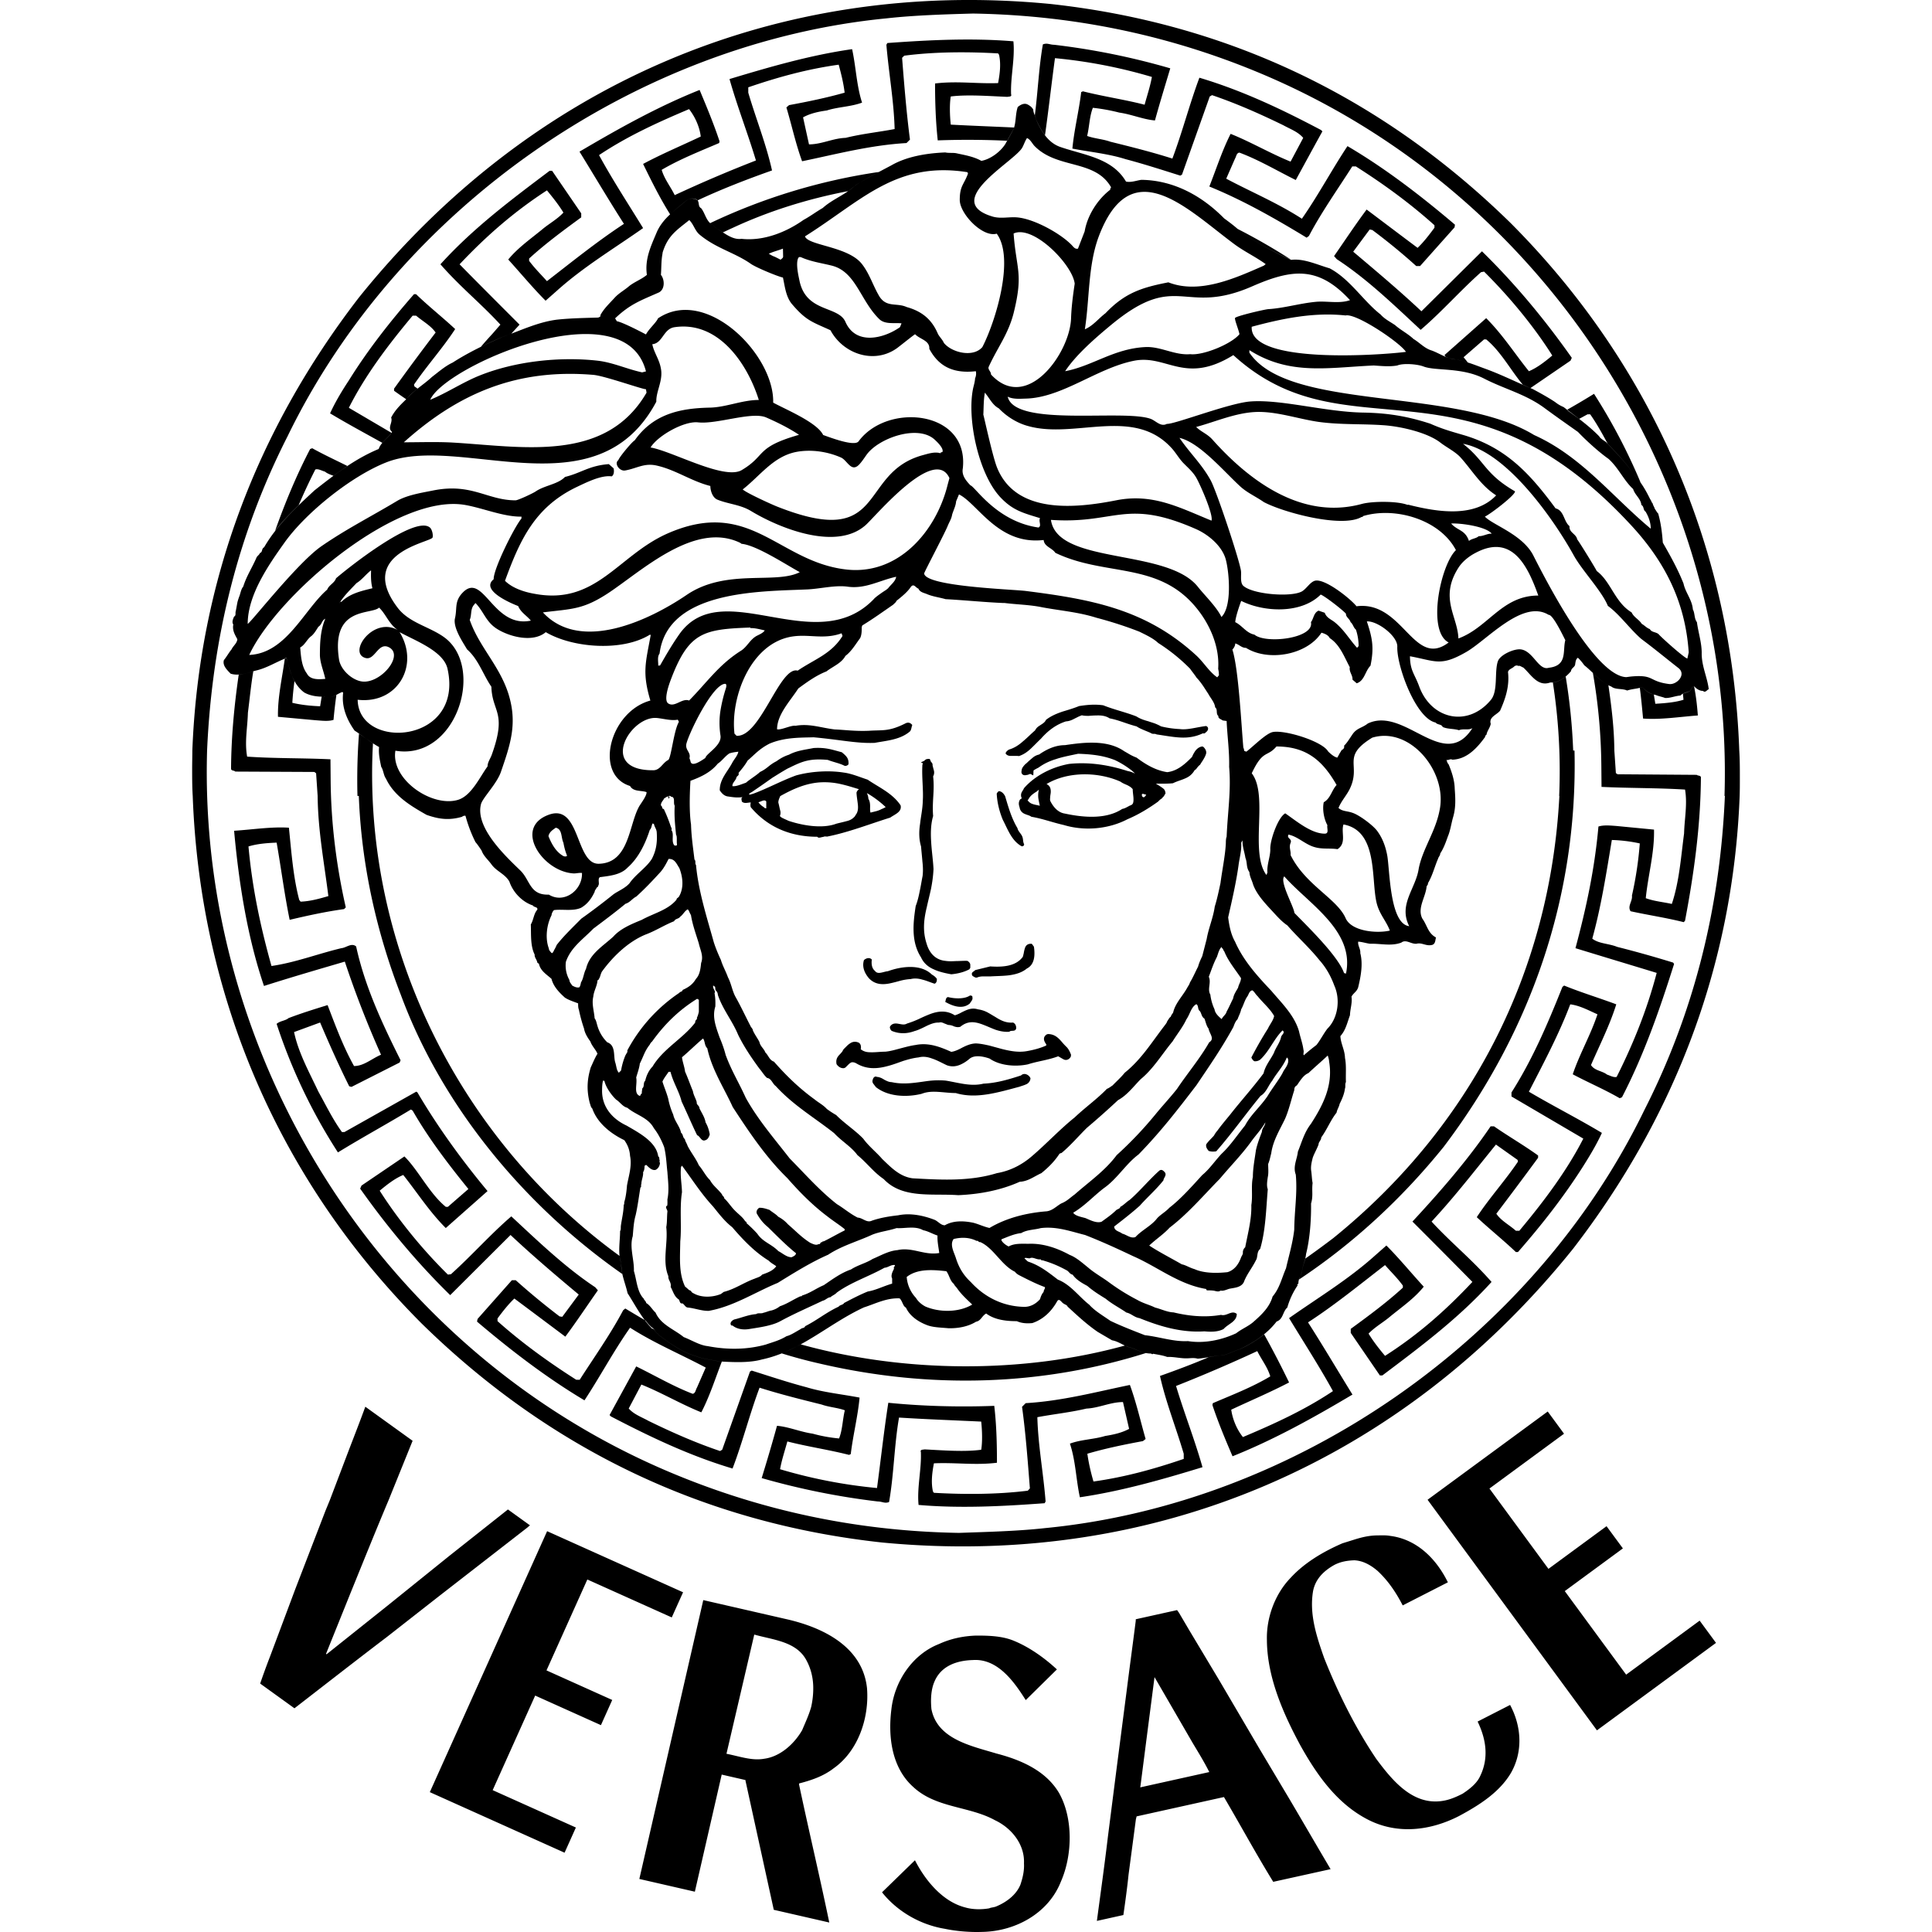 <svg xmlns="http://www.w3.org/2000/svg" viewBox="183.835 183.806 2132.359 2132.359" height="800px" width="800px" fill="#000000"><path d="M396.537 1062.275c-.622-10.155-.622-20.09-.622-30.232 0-6.563.208-13.32.208-19.883 7.185-186.699 71.671-354.359 183.742-499.842 187.971-234.052 460.09-353.517 763.283-324.127 194.119 21.153 364.957 101.696 507.87 241.679 157.946 158.36 244.623 361.973 252.457 582.29.636 9.936.636 20.091.636 30.025 0 6.55 0 13.32-.208 20.09-7.198 186.492-71.684 354.14-183.729 499.622-187.984 234.064-459.896 353.529-763.076 324.348-194.313-21.154-365.151-101.709-508.091-241.887-157.959-158.36-244.428-361.972-252.47-582.083zm1690.636 0c10.583-337.239-190.5-660.109-507.209-795.422-99.167-42.294-206.154-66.185-322.233-68.091-30.232.843-64.914 1.894-95.146 5.279-276.14 26.847-538.738 208.683-661.38 461.347-53.916 105.924-83.305 221.381-88.805 346.76-9.935 337.253 190.929 660.109 507.663 795.215 99.166 42.281 206.154 66.393 322.221 68.299 30.259-1.063 64.9-1.893 95.146-5.291 276.347-26.848 538.725-208.684 661.38-461.568 53.902-105.937 83.499-221.368 88.791-346.539h-.429l.001.011zM1917.19 581.889l-44.2 30.232-8.457-3.8c-12.892-15.227-24.292-36.782-40.375-49.908h-2.334l-22.619 19.676 4.656 5.706a120.203 120.203 0 0 0-13.126-3.178 48.942 48.942 0 0 1-10.998-2.749l-1.673-2.114 46.081-40.803c18.184 18.184 31.309 38.909 47.146 58.571 9.092-3.8 17.781-10.57 25.81-17.328-20.519-32.566-47.573-65.121-75.29-92.616l-3.371.635c-23.488 20.934-43.566 43.98-66.626 63.643-29.792-27.703-58.974-56.029-92.591-78.025l-2.971-3.386c12.063-17.34 23.463-34.681 35.939-51.373 17.756 13.32 36.99 27.911 56.236 42.281 6.758-6.342 13.32-15.019 18.625-22.204V432.4c-27.288-24.526-56.471-45.667-86.716-64.901h-4.008c-16.29 25.577-34.046 50.53-47.807 76.742l-2.528 1.894c-34.448-20.933-69.985-41.231-107.403-56.457 7.626-19.234 13.956-39.325 23.488-58.144 22.619 9.092 43.747 21.569 66.172 30.661l13.955-26.212c-5.693-6.757-14.383-9.728-21.983-13.956-25.59-12.477-51.802-24.098-78.648-33.203l-2.529 1.479-30.647 86.262-1.92 1.064c-20.09-6.342-40.375-12.892-60.465-18.184-18.599-5.927-38.909-7.833-58.571-11.634 1.894-20.505 7.198-41.231 9.727-62.372l1.895-.843c22.424 5.707 46.107 9.092 68.091 14.798 2.736-10.155 6.135-20.09 8.028-30.661a558.382 558.382 0 0 0-106.975-20.726c-3.826 28.119-6.99 56.665-10.998 85.004-4.034-5.279-7.198-11.621-9.961-17.548a15.25 15.25 0 0 0-1.271-4.436c3.398-26.004 4.462-53.28 8.897-78.233 4.864-1.907 7.601.428 12.464.428a789.613 789.613 0 0 1 128.129 26.004c-5.694 19.04-11.621 38.274-16.9 57.521-12.918-1.063-25.81-6.757-39.337-8.664a205.595 205.595 0 0 0-29.182-5.292c-3.801 9.507-3.801 20.726-6.329 31.076 8.262 2.97 17.327 3.385 25.589 6.342 23.048 5.707 45.874 11.414 68.493 18.612 10.998-29.182 18.819-59.83 29.817-89.232 46.938 13.955 90.711 34.681 134.264 57.728l1.491 1.479c-9.728 17.561-19.688 35.952-29.39 53.708-20.519-10.155-40.608-22.204-62.19-30.246-3.372.428-3.372 4.228-4.837 6.563l-9.728 22.204c27.885 14.798 56.665 26.847 83.512 44.188 18.158-26.004 33.19-54.343 50.311-80.127 41.438 24.318 80.763 54.551 118.621 86.69l-.428 2.971-38.054 42.709h-4.228a666.897 666.897 0 0 0-48.43-39.752l-2.97-.623-18.184 24.525c24.552 20.727 50.764 42.71 75.289 65.757l66.82-66.185c36.782 35.939 69.972 76.12 99.153 117.559l-1.451 3.152zm18.82 59.207l-9.325 5.071c-4.436-3.386-9.092-6.55-13.527-9.936 10.155-5.706 20.09-11.634 30.012-17.755a637.102 637.102 0 0 1 51.399 97.896c-2.555-3.385-5.098-6.55-8.055-9.092-7.172-12.257-18.391-23.047-28.325-33.825-5.928-10.998-12.063-22.191-19.247-32.347h-2.932v-.012zm-1367.143-7.199l47.145 27.703c-2.749 3.8-6.99 7.186-10.155 10.998-19.454-10.79-38.688-21.141-57.715-32.566 5.693-12.478 12.892-24.526 20.726-36.367 20.92-33.618 45.459-64.914 71.878-95.146h2.322c13.527 13.112 29.817 26.004 43.137 38.481-13.319 20.505-31.503 40.803-45.459 61.321l.429 1.894 3.592 2.542a110.192 110.192 0 0 0-12.684 11.634 547.623 547.623 0 0 1-13.32-9.3v-2.334a2752.105 2752.105 0 0 1 45.887-61.944c-5.291-7.613-13.748-12.049-21.568-18.611h-3.801c-26.862 32.139-52.23 65.549-70.414 101.695zm-13.748 316.942a527.09 527.09 0 0 0-3.178 27.483c-5.707 1.906-13.32.843-19.662.428l-41.646-3.8c-.429-21.568 4.643-42.917 7.613-64.485l1.698-.636c2.529 8.664 4.644 17.769 8.885 25.797-1.063 8.041-1.906 16.069-2.335 23.891 9.948 2.321 20.091 3.385 30.661 3.8l1.699-10.57h3.372c5.072 1.685 9.08-.001 12.893-1.908zm-3.178-241.873c-3.385-1.271-6.978-2.528-9.507-4.643-3.385-.844-7.198-3.386-10.57-2.335a668.866 668.866 0 0 0-18.392 39.324c-9.299 9.092-18.184 18.184-26.004 28.339 10.998-30.867 23.462-61.101 38.688-90.27l2.322-.855c12.477 6.99 25.797 13.112 38.909 19.662-5.29 3.373-10.362 6.978-15.446 10.778zm743.622-369.807a925.967 925.967 0 0 0-76.742-.415c-2.321-21.568-2.957-43.137-2.957-62.799 24.098-2.97 45.252.428 69.57-.428 1.894-10.142 3.372-21.141 1.037-31.296l-1.037-1.479c-32.995-1.894-69.998-1.894-103.615 2.529l-2.335 2.334c2.335 29.804 4.863 60.893 8.677 90.282l-3.813 3.8c-40.374 2.334-78.22 12.464-115.236 20.09-7.185-19.663-11.413-39.752-17.327-59.415l2.957-2.542c20.505-3.8 41.23-8.028 61.321-13.748-1.259-10.57-3.801-20.713-6.55-30.868-35.097 4.864-67.664 13.956-99.803 24.954v5.914c8.456 28.754 19.662 56.457 26.212 85.847-28.118 9.948-55.394 20.518-82.047 32.982a11.904 11.904 0 0 0-11.206-.843c-6.549 5.707-13.319 10.791-19.233 16.29-11.206-17.769-20.726-37.016-29.805-55.614 20.92-11.206 42.709-20.298 63.63-30.246-1.271-10.57-6.122-21.569-12.893-30.232-34.046 14.371-67.663 29.597-99.374 50.75 15.006 27.483 32.139 53.695 48.637 80.555-32.14 22.633-65.757 42.71-95.146 69.142l-12.464 10.999c-13.748-13.748-26.86-29.598-41.23-45.459 10.57-12.893 24.525-22.619 37.431-33.19 7.185-6.134 16.912-11.413 23.462-18.611-5.278-8.677-11.413-16.277-18.171-24.526-34.889 22.62-65.757 49.052-96.417 81.606 20.077 20.519 46.095 46.51 66.172 66.6l-9.079 9.948c-3.385 1.271-6.563 2.528-9.728 3.579-8.041 3.593-16.069 7.198-23.903 10.999 4.229-5.085 8.677-9.936 13.113-14.799l8.456-9.728c-21.568-23.476-43.98-41.23-66.185-66.6 36.574-40.388 79.284-72.099 120.515-103.188h2.75l32.139 46.951v4.435c-19.675 14.371-39.752 29.17-57.508 45.446v2.542c6.342 8.457 12.464 14.384 19.662 22.412 27.911-21.568 55.602-43.98 84.991-63.228-16.913-26.433-32.774-53.28-49.052-79.712 43.772-25.784 86.897-49.895 132.563-68.078 7.613 18.184 15.655 37.431 21.997 56.665l-.428 1.906c-21.141 9.092-43.346 17.769-63.436 29.597 2.97 10.155 9.728 18.391 14.384 27.911a1490.32 1490.32 0 0 1 89.646-38.261c-9.092-30.245-20.505-59.207-29.169-89.867 44.188-13.32 89.219-26.433 135.313-32.982 4.229 19.027 4.864 40.181 10.999 59-12.478 4.644-26.433 4.644-38.909 8.664-9.092 1.271-18.185 3.165-26.212 7.6l6.549 29.817c13.956 0 26.433-6.77 40.389-7.185 17.769-4.449 36.367-6.342 54.122-9.728-.83-31.075-6.55-62.372-9.092-93.032l1.063-1.906c46.095-3.372 93.032-5.707 139.114-1.907 1.894 19.248-3.372 39.752-2.529 58.572 1.063 2.75-2.335 2.334-4.229 2.75-19.662-.843-44.188-2.75-62.371-.428-1.479 8.677-1.063 21.141 0 31.076 23.891 1.271 46.938 2.114 69.984 3.178l-.636 1.686c-2.332 4.269-4.667 8.704-6.988 12.932zm713.609 611.266l1.674 10.155c10.583-.636 21.581-1.479 31.075-4.437l-.636-6.563c2.529-1.271 5.72-1.686 8.028-3.372 1.297-1.686 2.335-4.656 4.229-5.084 2.334 11.413 3.397 21.983 4.228 32.347-20.09 1.491-41.217 4.863-60.465 3.398-1.063-11.206-2.101-22.633-3.592-33.825 1.063-.221 2.127-.636 2.97-.844 2.969 3.788 7.405 6.953 12.489 8.225zm-57.936 78.233a625.758 625.758 0 0 0-9.325-102.124c5.499 5.278 11.219 10.558 17.12 13.527 3.398 23.476 6.355 46.938 6.563 72.099l1.699 24.941 1.894 1.271 87.313.636c1.491 1.271 4.228.428 4.656 2.749-.429 55.187-8.028 108.052-17.562 158.361l-1.466 1.479c-19.247-4.863-39.337-7.82-58.597-12.049-3.801-5.707 2.334-10.998 1.491-17.328a399.714 399.714 0 0 0 8.664-57.521 166.146 166.146 0 0 0-30.855-3.8c-6.135 36.989-11.854 73.785-21.582 108.894 7.198 5.694 18.184 5.279 27.483 9.092a1222.689 1222.689 0 0 1 61.736 17.328l1.063 1.491c-15.862 50.31-33.19 100.218-57.509 147.155l-2.529 1.063c-16.718-9.728-34.875-17.354-51.801-26.42 7.601-22.645 19.662-43.137 27.263-66.197-9.935-4.436-19.662-9.728-30.012-10.998-12.464 32.981-29.39 64.692-45.667 96.417 26.873 15.862 54.136 29.609 80.581 45.472-5.72 12.464-12.918 24.525-20.519 36.575-21.153 33.384-45.666 64.692-72.099 94.912h-2.334c-13.527-12.892-29.817-25.991-43.138-38.481 13.319-20.492 31.517-40.582 45.472-61.308l-.428-1.894-23.891-16.926c-20.284 24.954-40.803 51.373-62.397 75.484l-8.638 9.52c21.582 23.488 43.98 41.244 66.197 66.6-36.574 40.401-79.284 72.125-120.527 103.2h-2.737l-32.151-46.938v-4.462c19.662-14.357 39.739-29.155 57.508-45.445v-2.335c-6.329-8.663-12.464-14.384-19.662-22.619-27.911 21.556-55.602 44.201-84.991 63.228 16.899 26.42 32.749 53.267 49.039 79.699-43.773 26.018-86.885 49.908-132.356 68.092-7.834-18.184-15.862-37.418-22.191-56.471l.401-2.102c21.154-9.092 43.346-17.561 63.436-29.609-2.97-10.13-9.494-18.158-14.357-27.885a1691.673 1691.673 0 0 1-89.647 38.48c9.092 30.22 20.492 59 29.183 89.647-44.201 13.527-89.245 26.419-135.327 33.189-4.228-19.221-4.656-40.375-10.998-59.194 12.464-4.63 26.419-4.63 38.884-8.456 9.092-1.466 18.184-3.372 26.445-7.833l-6.758-29.584c-13.955 0-26.445 6.563-40.375 7.197-17.781 4.229-36.38 6.135-54.136 9.494.83 31.309 6.758 62.372 9.092 93.045l-1.063 1.894c-45.874 3.372-93.032 5.927-139.127 1.894-1.894-19.026 3.386-39.739 2.529-58.364-1.063-2.944 2.335-2.528 4.229-2.944 19.675 1.038 44.188 2.944 62.371.402 1.466-8.663 1.063-21.153 0-31.075-31.075-1.466-60.893-2.529-90.697-4.436-5.292 30.22-5.707 63.436-10.998 93.239-4.864 1.894-7.613-.635-12.465-.635a811.979 811.979 0 0 1-128.128-25.811c5.928-19.221 11.621-38.48 16.913-57.702 12.904 1.063 25.797 6.757 39.324 8.663a163.238 163.238 0 0 0 29.182 5.292c3.8-9.52 3.8-20.518 6.342-31.075-8.248-2.971-17.34-3.398-25.589-6.355-22.84-5.693-45.887-11.4-68.506-18.599-10.985 29.182-18.612 59.83-29.818 89.219-46.938-13.955-90.489-34.681-134.263-57.508l-1.479-1.491 29.39-53.708c20.519 9.961 40.803 21.983 62.371 30.245 3.178-.635 3.178-4.436 4.656-6.757l9.728-22.191c-27.911-14.824-56.665-26.873-83.512-44.007-18.185 25.811-33.19 54.137-50.323 80.153-41.23-24.552-80.763-54.771-118.608-86.91l.636-2.97 37.846-42.71h4.228a789.138 789.138 0 0 0 48.416 39.974l2.971.428 18.184-24.552c-24.539-20.492-50.751-42.71-75.276-65.757l-66.6 66.393c-37.003-36.147-70.206-76.327-99.375-117.532l1.479-3.398 47.366-32.151c15.434 15.227 27.482 40.803 45.666 55.627h2.322l22.619-19.688c-22.619-27.911-44.188-56.236-61.529-86.482l-1.906-1.271c-26.848 16.29-54.123 31.075-80.555 47.365a611.314 611.314 0 0 1-67.664-141.876c3.801-3.372 9.728-3.372 13.113-6.329 13.748-5.292 28.754-9.936 43.137-14.384 8.664 22.619 17.12 45.667 29.183 67.261 10.998 0 19.662-8.262 29.804-12.489a1098.514 1098.514 0 0 1-39.959-102.76c-29.598 8.677-59.415 17.341-89.22 26.86-18.184-53.293-27.703-113.122-32.981-171.278 20.09-1.271 41.23-4.644 60.478-3.386 2.75 26.433 4.656 54.331 11.413 79.713l1.479 1.906c10.999-.428 21.142-3.385 30.661-6.135-4.656-37.223-11.413-71.892-11.842-110.58l-1.686-24.954-1.894-1.479-87.326-.415c-1.271-1.479-4.228-.635-4.656-2.97.221-35.731 3.593-70.413 8.457-104.03 5.499-.415 10.998-2.322 16.069-3.593-2.542 15.227-4.021 30.868-5.927 45.667-.416 16.276-3.801 32.139-.844 48.416 30.232 2.113 60.894 1.479 91.969 2.957l.208 23.683c.428 48.001 6.55 95.146 16.704 139.749l-1.906 1.906c-20.077 2.75-40.375 7.198-60.037 11.842-5.706-27.69-9.52-57.508-14.383-85.211-10.57.428-21.569 1.271-31.076 4.228 4.229 46.51 13.32 88.804 25.382 131.941 26.433-3.826 51.373-13.54 77.17-19.675 5.292-.428 11.206-6.343 16.277-1.894 9.728 44.603 28.962 85.405 49.052 125.586l-1.063 2.529-53.072 26.873-2.542-.636c-11.413-22.853-21.983-46.535-32.139-70.426l-28.755 10.558c4.864 23.047 16.705 44.201 26.848 65.757 8.249 14.799 15.875 30.647 26.005 44.603h2.749l79.284-44.603 1.284.855c22.191 37.846 49.052 74.836 77.378 108.882l-46.095 40.803c-18.184-18.184-31.296-38.909-46.938-58.571-9.3 3.8-17.769 10.558-26.005 17.327 20.713 32.58 47.573 65.354 75.264 92.617l3.386-.402c23.475-21.153 43.772-44.2 66.612-63.862 29.805 27.69 59.194 56.029 92.604 78.221l2.957 3.397c-12.049 17.12-23.476 34.448-35.939 51.166a29466.93 29466.93 0 0 0-56.237-42.074c-6.549 6.135-13.319 14.799-18.599 21.983v2.971c27.275 24.292 56.665 45.445 86.897 64.693h3.801c16.276-25.383 34.045-50.336 48.001-76.756l2.321-1.894c7.393 4.436 14.799 8.872 22.412 13.32 2.114 2.736 4.436 5.474 7.185 7.808 2.322 1.063 2.958 3.593 4.644 5.499.428.856 2.114.856 2.114 2.127 12.905 9.728 25.797 19.222 41.23 23.684 8.249 3.372 17.341 4.007 25.59 5.901l3.372.233c-7.186 18.599-13.32 38.053-22.619 56.029-22.619-9.092-43.553-21.582-66.185-30.674l-13.956 26.445c5.707 6.537 14.371 9.494 21.984 13.735 25.589 12.49 51.801 24.11 78.869 33.216l2.321-1.492 30.66-86.249 1.907-1.063c20.09 6.33 40.388 13.1 60.478 18.392 18.819 5.72 38.909 7.626 58.571 11.426-1.906 20.727-7.185 41.219-9.727 62.372l-1.907.856c-22.411-5.72-45.874-9.093-68.078-14.825-2.749 10.155-6.135 20.091-8.041 30.647a557.78 557.78 0 0 0 107 20.752c4.229-31.309 7.613-62.825 12.478-94.108 37.846 3.826 79.076 4.863 116.936 3.397 2.528 21.557 2.97 43.112 2.97 62.8-24.111 2.971-45.044-.428-69.583.636-1.894 9.935-3.372 20.92-1.051 31.075l1.051 1.466c32.995 1.894 69.984 1.894 103.603-2.334l2.335-2.529c-2.335-29.817-4.631-60.894-8.664-90.049l4.033-4.034c40.154-2.334 78.026-12.489 115.003-20.09 7.198 19.662 11.621 39.739 17.354 59.635l-2.97 2.335c-20.519 3.8-41.244 8.028-61.334 13.93 1.491 10.583 3.8 20.518 6.757 30.673 34.876-4.863 67.456-13.955 99.608-24.953v-5.72c-8.457-28.754-19.688-56.64-26.212-85.821 18.391-6.563 36.574-13.319 54.33-20.946 4.229-.636 8.664-1.466 13.1-1.673 6.991-.636 13.527-4.864 20.285-6.783a124.605 124.605 0 0 0 27.288-16.484 1054.072 1054.072 0 0 1 27.482 53.072c-21.127 11.024-42.709 20.09-63.837 30.038 1.466 10.557 6.135 21.763 12.892 30.219 34.046-14.357 67.664-29.584 99.375-50.737-15.02-27.288-32.152-53.708-48.43-80.556 32.152-22.619 65.563-42.709 94.939-69.129l12.464-10.998c13.955 13.93 26.873 29.792 41.243 45.446-10.557 13.125-24.525 22.619-37.417 33.216-7.198 6.135-16.719 11.4-23.488 18.598 5.291 8.664 11.426 16.485 18.183 24.526 35.109-22.425 65.758-48.844 96.418-81.619a10387.684 10387.684 0 0 0-66.172-66.6c29.791-32.126 60.893-67.663 86.249-105.081h3.8c15.862 10.999 32.774 20.726 48.637 32.152v2.529a4630.52 4630.52 0 0 1-46.107 61.736c5.292 7.833 13.955 12.062 21.582 18.818h3.8c26.848-32.151 52.229-65.756 70.62-101.709l-79.284-46.509v-4.437c23.463-36.808 40.375-76.755 56.237-116.52l1.894-1.466c18.624 7.626 38.273 13.527 57.534 20.726-7.198 23.047-18.184 44.604-27.911 67.027 4.008 6.33 12.464 6.33 17.756 10.558 3.397 1.063 7.198 3.398 10.557 2.529 18.392-36.549 33.644-74.421 44.201-114.809-29.817-9.092-60.063-18.184-89.646-27.275 11.828-44.188 21.127-86.897 25.355-134.263 5.72-1.906 13.554-1.063 19.688-.636l41.646 4.021c.636 25.369-6.563 50.323-9.092 75.691 9.092 3.373 19.247 4.229 28.754 6.343 8.262-24.526 10.155-52.437 13.527-77.806.429-16.277 3.826-32.14 1.063-48.416-30.245-1.894-61.101-1.479-92.176-2.957l-.211-23.639zm-883.604 638.943c113.538 31.516 244.416 32.58 357.745 1.297 1.271.636 2.529 1.271 4.034 1.673 6.536 1.491 12.256 5.292 19.221 6.563-113.329 35.745-236.595 40.608-361.13 11.427a543.493 543.493 0 0 1-40.803-10.999c7.198-2.971 14.163-6.356 20.933-9.961zM595.079 1012.16c-9.092 220.317 98.103 431.128 272.533 557.765.428 2.971 1.063 5.72 1.907 8.262 0 4.008.428 8.028 1.271 11.829-109.529-76.521-199.384-186.259-244.415-307.851-26.433-68.078-43.565-142.278-46.522-219.89h-1.479a674.39 674.39 0 0 1 1.686-68.714c5.292 3.593 10.155 7.186 15.435 10.57l-.416 8.029zm1309.622 50.115a634.346 634.346 0 0 0-6.965-125.171c5.07-.415 9.935-3.165 14.162-6.55 4.473 27 7.232 54.257 8.262 81.605h1.466c3.8 163.018-49.272 311.664-144.418 437.457-46.938 58.131-100.84 107.403-159.84 146.52.83-2.736 2.529-5.266 3.398-8.235.402-5.292 2.529-9.961 3.8-15.02a1041.004 1041.004 0 0 0 30.881-22.619c151.785-122.836 239.332-293.7 249.487-487.987h-.233zm-784.84-667.502c-45.252 8.664-88.597 22.412-127.921 40.803-3.385 1.479-6.757 3.165-10.143 4.656-2.542-1.491-4.643-2.97-6.978-4.228-1.479-1.063-2.749-2.75-3.8-3.593a13.706 13.706 0 0 1-3.386-2.321 655.536 655.536 0 0 1 186.064-56.458c-8.677 4.644-17.133 9.299-25.589 14.591a91.869 91.869 0 0 1-8.247 6.55zm390.533 612.952c-3.592.636-5.927 2.97-7.626 5.292-.636 1.063-1.465 2.321-2.101 3.593l-1.271 2.736c-8.262 8.456-16.484 15.434-27.288 16.705-12.49-1.894-23.488-8.249-33.838-16.069a53.758 53.758 0 0 1-6.537-2.957c-2.335-1.284-4.656-2.763-6.99-4.021-18.392-12.905-44.409-9.936-65.537-6.771-10.791 0-20.311 4.656-28.546 10.362a16.385 16.385 0 0 0-7.601 4.008 75.763 75.763 0 0 0-6.16 5.499 15.169 15.169 0 0 0-2.736 2.543c-.856 1.05-2.128 2.528-2.529 4.215l-.233 1.063c0 .636-.208 1.271-.208 2.114.208 2.321 2.102 4.021 5.499 3.164l1.466-.207 2.763-1.063 3.372 1.699.233-5.292c0-.207.636-.636 1.699-1.271 1.037-.635 2.309-1.271 3.593-1.906 6.536-4.656 12.464-7.393 19.429-9.507 6.757-2.335 14.591-3.813 24.552-5.927 17.535.635 28.546 2.334 40.582 6.99 8.028 3.801 14.163 8.041 19.247 12.049l2.97 2.75-2.555-1.063a26.842 26.842 0 0 0-5.693-1.687c-20.285-6.55-41.88-10.155-64.499-7.834-18.819 3.386-37.418 12.698-49.674 26.641-.233.428-.429.636-1.063 2.114a12.299 12.299 0 0 0-2.102 3.8 7.352 7.352 0 0 0 .636 5.499c-.813.324-1.54.83-2.127 1.479a8.165 8.165 0 0 0-1.063 5.707c.233 1.479.855 2.957 1.063 4.436 1.491 3.813 4.033 5.071 6.354 5.927.83.429 1.895.636 2.944 1.064 1.212.385 2.358.953 3.398 1.686 12.464 2.114 23.462 6.342 35.744 9.092 23.021 6.978 49.675 4.436 70.192-6.342 11.621-4.864 23.255-11.842 33.813-19.455l2.127-2.114 2.102-1.479c.635-.843.855-1.063 2.127-2.321l1.894-3.178c-.233-2.114-.636-3.593-1.894-4.863l-1.271-1.064-2.127-1.479-1.271-.843-2.763-1.699-1.271-.843c6.991.208 15.447 0 18.819-.428 4.656-2.322 9.092-3.385 12.892-5.084 4.229-1.687 8.055-4.229 10.999-9.3.636-.428 1.297-.843 1.698-1.271l1.271-1.699c.856-1.063 1.491-1.894 3.165-3.165.855-1.698 2.127-3.385 3.19-5.071 1.063-1.906 2.309-3.8 2.97-5.927 1.466-3.178-.233-6.55-2.97-8.885l-1.259-.142zm-180.994 64.914c-1.698-.428-3.592-.636-5.291-1.271a10.236 10.236 0 0 1-6.135-4.436l1.063-1.051c1.699-3.593 4.863-5.927 9.3-8.663l2.127-1.907a27.183 27.183 0 0 0-.636 9.3c.401 2.749 1.037 5.707 1.673 8.456l-2.101-.428zm102.747-.221c-.83.428-1.673.636-2.309 1.063l-2.763 1.479a19.79 19.79 0 0 1-2.97 1.271l-1.699.415c-17.327 11.426-41.854 9.727-63.436 5.071-7.198-1.064-12.464-6.979-15.861-13.748-.402-1.063-.402-2.114-.208-3.801 0-1.906.428-3.592.636-5.499.208-3.385-.208-7.393-4.656-9.507 23.683-14.163 57.093-13.527 81.411-2.75 1.271.844 2.529 1.687 4.033 2.322 1.246.636 2.944 1.271 4.203 1.894 2.762 1.479 4.461 2.749 5.499 4.241 0 3.593.855 7.6.855 11.192.028 3.608-.608 5.527-2.735 6.357zm15.019-9.092c-1.491.843-2.529.208-2.97-1.479-.636-3.593 2.97-.843 4.656-1.063.013.857-1.257 1.92-1.686 2.542zm67.858-78.221c-5.071.636-9.936 1.687-14.799 2.529s-9.728 1.479-14.384.843a107.236 107.236 0 0 1-20.492-2.957 64.671 64.671 0 0 0-6.757-3.178c-2.335-.843-4.656-1.479-6.991-2.334-4.63-1.271-9.299-2.75-13.527-5.486-11.828-4.656-24.525-7.406-36.574-12.27-8.897-1.271-17.12-.636-26.653.843-5.693 2.335-12.062 4.241-18.391 6.135-6.135 2.114-12.464 4.644-18.184 9.092-1.038 2.542-3.372 4.021-5.694 5.499l-1.894 1.271c-.636.428-1.271.843-1.699 1.271a11.587 11.587 0 0 0-2.736 3.592c-4.462 3.801-8.689 8.249-13.32 12.049-4.461 4.021-9.52 7.394-15.446 9.092-1.038.636-3.165 1.907-3.801 4.229 1.492 2.529 4.436 2.97 6.758 2.75h4.033c1.271 0 2.335 0 4.008.22 5.097-1.686 9.325-4.656 13.125-8.248 3.801-3.593 7.394-7.394 11.193-10.999 7.419-8.456 16.29-15.434 27.482-19.026 3.593-.208 6.563-1.479 9.326-2.957l4.228-2.114c1.271-.636 2.529-1.063 4.008-1.686 2.529.635 5.097.635 7.626.635 2.736-.207 5.499-.428 8.236-.428 5.291-.207 10.362.221 14.798 3.178 10.155 1.894 18.417 5.928 29.817 8.885 2.763 1.894 5.928 3.164 8.897 4.436 2.971 1.271 5.901 2.321 8.028 3.592l1.466.221h1.491c.428 0 .83 0 2.335.636 8.871 1.258 17.561 2.97 25.991 3.385 8.262.429 16.484-.635 24.954-4.655 1.491.428 2.334 0 2.97-.844l1.271-1.063 1.271-1.699c0-.415.233-1.05.233-1.465-.063-1.08-.296-2.13-2.203-2.974zm-349.497 284.155c4.021-.83 8.042-1.894 11.842-2.97 4.021-1.037 7.821-1.673 11.634-1.894 4.229-1.063 8.664-.636 12.893.636 4.436 1.063 8.663 2.97 13.319 4.461 2.114-.428 2.971-3.397 2.529-5.499a15.784 15.784 0 0 0-5.278-4.462c-12.478-12.256-34.046-9.091-48.637-3.8-2.542.208-5.278 1.271-8.028 1.699-2.542.402-4.656.208-6.355-2.127-3.385-2.736-4.008-7.601-3.385-12.464-2.322-2.542-6.135-1.687-8.664.636-2.529 8.028 1.271 15.227 5.707 20.284 6.575 6.771 14.603 7.005 22.423 5.5zm145.249 101.502c-12.892 4.202-26.848 8.456-41.438 9.065-6.965 1.699-13.955 1.491-21.141.428-6.978-1.037-13.955-2.736-20.713-3.8a92.92 92.92 0 0 0-15.434 0c-4.864.428-9.728 1.271-14.592 1.894-9.727 1.271-19.233 2.127-29.597-.207-2.957 0-5.278-1.271-7.82-2.529a34.163 34.163 0 0 0-3.813-2.127c-1.271-.428-2.75-1.063-4.436-1.063-2.75-1.466-4.436 1.491-4.644 2.97-.843 1.894-.22 3.398.636 4.656.428.428.843 1.063 1.271 1.673.415.428.843.856 1.271 1.726 13.527 10.972 34.474 11.62 50.751 7.6 5.914-2.334 12.049-2.529 18.611-2.101 6.343.401 12.893 1.271 19.027 1.271 11.841 3.593 23.89 3.165 35.744 1.271 11.621-1.894 23.462-5.292 34.655-8.262 2.127-.83 4.863-1.492 6.99-2.529a7.742 7.742 0 0 0 5.071-6.758c-1.294-3.607-6.793-6.771-10.399-3.178zm46.108-35.732c-1.271-1.466-2.529-2.971-4.033-4.437-2.971-2.97-6.758-5.499-12.464-5.499l-1.271.402c-4.863 3.19-2.763 7.418-1.491 9.52l.855 1.271c.208.428.208.855 0 1.491-6.563 2.944-13.955 4.863-21.153 6.135-9.3 1.673-18.391 0-27.69-2.335l-13.955-3.8c-4.864-1.063-9.728-2.127-14.825-2.335-5.914.208-10.777 2.529-15.006 4.631-1.894 1.063-4.021 2.127-6.135 2.97a23.846 23.846 0 0 1-5.927 1.699c-5.707-2.529-11.621-5.071-18.184-6.758-6.563-1.686-13.748-2.334-21.141-.83-6.135.83-12.049 2.529-17.756 4.008-5.499 1.491-10.791 2.97-15.862 3.398-5.499 0-10.998.83-16.276.636-3.801 0-7.394-.636-10.791-3.398.22-.636.415-1.894.22-2.97a5.148 5.148 0 0 0-2.334-4.229c-4.229-1.894-7.613-.83-10.363 1.297-1.271.83-2.321 1.894-3.385 2.944l-1.479 1.491-1.271 1.271-.83 1.063a7.501 7.501 0 0 1-1.698 2.736c-.844 1.063-1.687 1.894-2.529 2.763-1.894 2.101-4.021 4.863-2.97 10.129 1.479 2.335 4.436 4.864 8.248 4.437l1.479-.636 3.386-3.372a12.064 12.064 0 0 1 3.178-2.335c1.686-.428 3.592 0 5.499 1.063 12.049 7.172 24.098 5.928 35.523 2.736 5.5-1.465 10.999-3.592 16.485-5.499 5.499-1.673 10.777-3.165 16.705-3.8 5.499-1.466 10.57-.428 15.642 1.491 5.499 1.894 10.57 4.838 15.654 7.173 5.278 1.893 9.935 1.271 14.163-.402 2.114-.856 4.021-1.92 5.707-2.971a43.497 43.497 0 0 0 4.863-3.592c5.278-4.656 14.578-3.165 22.398-.429 11.219 7.834 28.547 9.3 42.308 6.355 5.292-1.699 11.193-2.97 16.899-4.228 5.525-1.271 11.024-2.556 16.485-4.656l5.524 3.164c3.567 2.127 7.173 0 8.456-2.97l.208-1.894c-1.271-3.165-2.763-6.758-5.72-9.3-1.011-1.07-2.283-2.342-3.346-3.599zm-142.084-81.191c2.75 1.271 5.914 2.335 9.092 3.165 3.165.83 6.343 1.491 9.935 2.127 6.55-.636 13.527-2.127 19.883-5.499l1.051-1.699v-2.971c0-1.271-.428-2.957-3.178-4.643-4.021-.207-8.249.221-12.27.221-4.021.207-8.041.415-12.049-.221-10.998-1.063-17.756-8.664-20.726-19.026-4.644-14.163-2.97-27.275.221-40.388 1.479-6.758 3.164-13.32 4.643-20.078 1.271-6.563 2.335-13.319 2.75-21.775-.415-9.092-1.894-19.027-2.542-29.183-.636-9.935-.636-19.869 2.127-29.39-.636-7.833-.221-15.227.207-22.424.429-7.186.636-14.163-.207-21.349a8.745 8.745 0 0 0 .636-7.186c-.221-1.063-.636-2.114-.843-3.372-.429-1.063-.429-1.906-.429-2.97l-.636-1.479c-1.063-.843-1.479-1.687-1.906-3.178l-.636-1.063h-1.271c-1.479 0-2.529.221-3.386.843l-1.479 1.271-3.593 1.686 2.335 1.063-.636 1.479c-.843 14.163 1.271 27.704.415 40.168-.207 8.884-2.114 16.912-2.957 24.953-1.271 8.249-1.479 16.498 1.063 25.162.428 5.499 1.063 10.998 1.479 16.484.636 5.291.844 10.791.208 16.069-1.063 5.278-1.907 10.998-3.165 16.705-1.063 5.499-2.334 10.998-4.448 16.498-2.957 19.233-5.071 39.531 5.927 56.665 2.972 6.565 8.25 10.807 14.385 13.335zm334.905-817.419l3.165 2.736c17.354 12.905 36.173 22.204 56.263 31.504a672.12 672.12 0 0 0-59.428-34.24zm-238.929 681.029c1.491 1.063 3.397 0 3.397-1.894-1.491-2.737-.855-5.071-1.894-8.029-1.271-3.592-4.655-5.927-5.499-9.727-6.563-10.985-9.961-23.034-13.553-35.097-1.466-2.957-3.801-5.499-6.965-5.706a7.126 7.126 0 0 0-2.335 2.749c.428 9.728 2.97 19.87 6.757 28.962 5.306 10.143 9.535 22.62 20.092 28.742zm-51.567 144.652c.869.59 1.935.817 2.97.636 1.894-.856 4.202-1.297 7.172-1.297h8.055c6.757-.402 13.93-.402 20.699-1.271 6.991-1.037 13.761-2.97 19.053-7.393 8.871-4.436 9.092-15.214 7.834-24.098l-2.335-3.178c-4.863-.415-6.99 2.114-7.833 5.499a31.724 31.724 0 0 0-1.063 4.864c-.429 1.479-.636 2.97-1.064 4.021-7.833 10.791-23.021 11.426-35.938 10.557l-16.485 4.034c-.401.428-.83.636-1.271 1.063l-1.479 1.037c-1.051 1.064-1.687 2.335-.208 4.462l1.893 1.064zm-28.975 22.178c-2.737.401-2.322 3.397-3.178 5.291 7.833 4.436 19.039 8.872 27.288 1.673 1.051-2.101 3.386-3.8 2.75-6.563.22-1.894-1.271-2.101-2.75-2.101-5.926 4.034-16.717 3.607-24.11 1.7zm52.229 21.996c-2.97-1.698-5.927-3.593-9.092-5.291a32.163 32.163 0 0 0-10.155-3.165c-5.485-1.699-9.935-.428-14.149 1.466a83.649 83.649 0 0 0-5.928 2.97c-1.894.856-3.592 1.699-5.499 2.127-9.092-5.72-18.184-4.656-26.848-1.491-4.436 1.699-8.663 3.593-13.112 5.72a105.111 105.111 0 0 1-12.697 4.863 7.492 7.492 0 0 1-4.229 1.038c-1.479 0-3.177-.402-4.643-.636-3.178-.636-6.991-1.038-9.52 2.334-.844 1.064-.636 2.128-.221 2.971 0 .428.221.83 1.479 2.334 8.456 3.593 17.12 3.373 25.589.208 2.542-.636 4.864-1.699 7.186-2.736 2.335-1.063 4.436-2.128 6.55-3.19 4.229-1.895 8.249-3.567 12.905-3.373l1.063-.207c1.479-.233 2.97.207 4.643 1.037l2.75 1.063a6.948 6.948 0 0 0 3.178.831c.636 0 1.479.232 2.321.428.843.207 1.894.635 2.75 1.063 1.906.636 4.228 1.271 6.978.428 8.664-7.198 16.912-5.499 25.576-2.127 4.462 1.699 8.897 3.8 13.554 5.499 4.63 1.491 9.493 2.529 14.798 2.127l1.466-.855 1.894-.208c.636 0 1.271 0 2.127-.233.83-.207 1.466-.609 2.102-1.894.428-2.101-.208-5.693-3.372-6.965-7.615.621-13.516-2.336-19.444-6.136zm779.548-401.945c0-11.206-3.8-22.633-5.266-33.825-3.19-4.229-2.127-9.936-4.462-13.956-.83-10.777-8.235-18.611-10.362-28.754-6.329-15.862-13.956-29.597-22.827-45.044-.855-11.621-2.127-21.568-5.097-32.139-1.894-1.894-2.309-3.386-3.8-5.292-.402-1.894-1.895-3.579-2.309-5.914-1.298-1.051-1.492-3.165-2.763-4.644-4.656-9.52-10.791-20.518-18.625-27.496-7.601-12.904-19.662-24.098-29.791-35.303-2.335-1.895-6.563-4.021-7.834-6.563-11.427-11.841-25.81-21.983-39.338-32.347a37.713 37.713 0 0 1-9.299-5.499c-7.626-5.071-16.484-9.935-24.746-14.37-17.756-7.393-33.813-15.642-52.438-22.412-10.557-3.8-20.92-8.249-32.347-10.155-9.935-.843-17.963-6.757-26.627-9.935-8.027-2.335-13.553-8.885-20.09-12.697-6.563-6.135-14.383-9.948-20.518-15.435-5.694-3.8-11.621-6.757-15.862-11.634-19.026-14.798-33.813-39.116-56.237-50.958-13.955-4.021-28.754-11.206-42.709-9.3-19.662-9.299-38.481-18.611-55.835-31.503-5.694-5.279-11.621-9.728-17.963-14.371-24.318-24.733-55.602-42.073-91.347-42.489-5.693.83-11.426 3.165-16.926 1.894-15.421-26.433-47.145-29.182-73.356-38.481-13.32-5.084-20.519-17.976-26.018-30.246-.401-3.593-2.736-6.342-2.97-10.57-1.245-2.75-4.008-4.656-6.537-5.914-3.826-1.699-7.833.623-10.583 2.957-2.736 8.041-1.673 16.913-4.63 24.318-3.165 5.499-6.355 11.841-9.325 16.913-6.135 9.299-17.328 16.705-26.212 18.184-8.664-4.864-18.379-6.342-27.898-8.457-3.593-.635-8.456 0-11.842-.843-21.141.843-42.93 4.643-59.414 14.163-13.955 7.405-26.64 13.955-39.739 21.983-10.998 10.57-25.161 15.227-36.16 25.162-8.028 4.656-13.319 8.884-21.141 13.112-19.026 13.527-44.188 23.67-68.506 20.934-10.363 1.479-19.455-6.979-27.483-11.414-1.479-1.063-2.749-2.749-3.8-3.593-7.82-3.8-8.664-13.099-13.32-18.819-3.813-1.906-1.479-6.978-4.656-9.52a12.654 12.654 0 0 0-10.362 0c-13.527 11.634-27.703 20.933-34.253 36.795-5.915 14.163-13.113 28.754-10.57 46.302-5.707 4.863-13.528 7.601-19.663 12.477-4.228 3.801-10.777 7.393-15.434 12.257-5.499 6.135-12.477 12.477-16.277 19.869.636 1.894-1.479 1.894-2.113 2.542-14.163.429-30.246.636-45.888 2.322-21.348 2.749-40.388 12.256-60.037 19.026-19.039 8.249-37.846 17.341-54.979 28.339-8.249 3.801-15.862 10.57-22.84 15.85-9.3 8.677-20.726 15.227-28.962 25.161-6.135 5.914-12.049 11.841-16.069 19.662 2.114 5.706-4.656 11.413 1.051 15.849-3.8 6.135-12.257 11.206-14.799 18.832-26.432 10.985-48.416 28.105-70.827 45.667-20.934 19.454-41.231 38.053-55.614 62.8-3.178 1.686-1.479 5.499-4.656 6.342-.623 1.906-2.529 2.957-3.593 4.656-4.644 10.998-11.206 20.726-14.799 32.347-2.749 3.385-2.97 7.834-4.656 11.621-.636 1.906-1.479 4.228-1.894 6.342l-1.686 9.092c-.844 2.114.635 4.864-1.907 6.135-1.063 2.529-2.749 6.135-.843 8.664-1.271 6.757 1.894 11.413 4.436 16.276-.207 4.449-4.656 7.406-6.342 11.206-2.971 3.593-5.499 8.249-8.456 11.842-1.907 6.122 3.8 11.206 7.393 15.006 9.299 2.97 18.819-1.051 27.703-3.372 12.257-2.75 22.412-9.52 34.033-13.955 3.592 13.527 6.978 28.754 19.454 38.065 6.55 3.801 15.006 4.864 22.619 4.644 7.821 2.75 13.32-2.957 19.247-5.071.844 0 1.271.636 1.063 1.479-1.698 15.435 4.436 29.39 12.685 41.023 9.507 6.135 16.913 12.477 27.055 18.184-.843 7.821 1.064 15.227 2.335 21.789 2.529 3.801 2.529 9.3 5.278 13.1 9.092 19.247 27.289 30.025 44.837 39.973 13.32 4.656 24.525 6.343 39.117 2.114.843-.843 2.749-1.479 3.8-1.063 2.75 10.155 6.342 19.662 10.998 28.962 2.75 3.178 4.864 6.55 6.758 9.299 2.113 6.135 7.405 10.363 10.998 15.435 5.499 7.613 14.799 10.35 19.675 18.818 4.021 11.842 13.956 22.412 26.005 26.433 1.271 2.322 5.499 1.271 4.863 4.644-4.021 4.436-4.021 10.998-7.186 16.276.415 10.363-.648 23.684 4.216 33.19-.208 3.593 2.334 5.291 2.97 8.871.221.233.843 1.063 1.687 1.063 1.686 8.262 8.663 12.062 13.955 16.926 2.114 8.456 8.456 15.019 14.799 20.726 4.228 2.763 9.728 4.436 14.591 6.329 0 2.529 0 4.863.843 6.99 1.479 7.198 3.372 14.163 5.707 20.921.843 5.291 4.228 10.362 6.978 14.163 1.687 5.097 5.928 8.896 7.834 13.527-2.971 4.656-5.084 10.155-7.406 15.019-4.228 13.761-4.656 25.59-1.063 39.545.843 1.894.843 4.229 2.75 5.927 5.499 15.862 20.298 27.691 35.316 34.876 3.8 5.266 5.914 10.766 6.342 17.328 2.322 11.219-1.479 21.983-3.385 32.774-.428 5.693-1.271 12.892-2.957 18.184-.221 1.271.208 2.334-.636 3.165-.207 8.456-2.114 15.227-3.164 23.255-.221 2.762.207 4.033-.844 5.719 0 11.4-2.749 24.721 1.271 35.512-.415 11.621 4.656 22.191 6.99 32.982 8.249 12.697 15.214 27.055 27.056 39.116 2.321 0 2.957 2.529 4.643 4.436.428.856 2.114.856 2.114 2.128 12.905 9.727 25.797 19.221 41.23 23.683 8.249 3.372 17.341 4.007 25.59 5.901 15.006.855 33.397 1.893 47.573-2.102 42.917-9.092 73.785-39.545 112.681-57.508 12.697-4.033 24.747-10.584 39.338-9.961 3.164 2.763 3.593 8.664 6.978 10.155 4.229 9.3 13.32 15.421 22.412 19.026 6.978 2.971 15.849 2.971 24.525 3.801 10.363.233 21.568-1.674 30.453-7.198 5.499-1.038 6.329-6.329 11.192-9.066 9.326 6.965 21.789 8.456 33.839 8.456 5.071 2.31 11.192 2.737 17.12 2.102 12.035-4.033 21.127-12.892 27.288-23.891 2.309-4.033 4.63.636 6.536 1.895 1.699 1.465 4.462 1.893 5.071 3.8 10.791 9.935 20.946 19.454 33.216 27.911l15.862 9.299c6.563 1.063 12.062 5.499 18.184 7.393 8.235 1.92 14.993 7.198 24.525 7.198.83 0 1.699 1.492 2.529.233 5.071 1.038 10.583 1.674 15.654 3.566 7.601-.401 15.227 1.895 22.827 1.492 3.8-.208 7.198-.636 10.791.402 8.664-.609 16.926-2.944 25.783-3.566 6.991-.636 13.527-4.864 20.285-6.783 15.447-6.965 30.674-17.12 41.036-30.648 7.393-2.528 6.758-11.192 11.829-15.421 2.334-8.456 6.354-17.12 11.426-24.525-.855-.856.208-1.699.83-1.894-.207-4.864 2.555-8.456 3.826-12.697.636-6.991 4.008-13.126 4.63-20.091 4.462-17.561 5.72-39.545 5.5-55.601 2.528-8.457.635-13.956 1.698-22.62-.83-4.461-.83-8.262-1.465-12.918-.856-5.266.401-10.129 1.673-15.227 1.894-5.071 4.462-9.299 6.354-14.357 0-2.97 2.971-4.656 2.971-7.833 6.537-8.897 10.363-19.248 16.899-27.289.636-3.592 2.763-6.329 3.398-9.727 2.736-5.5 5.071-10.766 5.927-17.121.83-1.893-.233-4.863 1.038-6.964-.402-8.457.635-18.392-1.038-26.653-.233-8.871-4.656-15.629-5.098-24.085 5.928-6.563 7.627-15.019 10.584-23.047.207-6.991 2.736-13.527 1.673-20.519 2.335-4.229 5.927-5.499 7.419-10.363 2.736-11.4 5.499-25.368 2.309-37.638.428-4.644-2.944-8.249-2.309-12.685 4.202.221 8.43 1.687 13.1 2.321 11.426-.415 23.254 2.971 34.474-1.271 5.071-4.021 10.557 1.699 16.691 1.271 6.136-1.686 10.558 2.971 17.328 1.271 3.593-1.051 3.397-4.863 4.228-8.235-8.871-4.656-9.727-13.528-14.992-20.727-5.928-11.413 3.372-23.241 4.63-35.096 0-1.479 1.894-2.114 1.491-4.021 5.071-8.456 7.393-18.392 11.193-27.055.428-1.907 2.529-3.813 2.334-5.707 3.801-5.707 6.135-12.27 8.457-18.819 2.736-6.342 3.8-14.37 5.693-20.934 3.164-10.57 2.763-20.09 1.894-31.711-.208-9.727-3.372-18.818-6.758-27.055-1.465-1.284-1.894-3.593-2.334-5.084 1.297 1.479 4.229-1.479 6.355 0 16.057-.428 27.288-12.685 36.354-25.161-.401-1.258.856-1.687 1.492-2.529.636-4.021 3.8-7.405 4.656-11.842-2.335-7.6 6.757-9.935 10.337-14.591 5.719-12.892 10.583-26.848 8.689-42.709 1.037-3.386 4.63-3.593 7.198-6.343 1.037-.635 2.944-1.271 4.202-.207 1.491-.843 3.592 1.051 5.499 1.686 8.456 7.613 15.862 21.569 29.817 16.485 8.897.635 17.354-5.915 22.853-12.464.208-3.593 4.63-4.437 4.63-8.042.429-2.321.636-5.278 2.971-6.757 2.334 2.114 5.097 5.499 6.99 8.249 9.701 7.613 19.027 19.454 29.817 23.475 4.63 3.801 12.036 1.894 17.535 4.436 5.72-1.894 11.427-1.894 16.926-3.8 3.397 4.229 8.897 7.821 14.591 8.664 3.165 1.479 7.393 2.114 10.363 3.385 5.927.208 10.998-2.321 17.12-2.749 2.528-3.178 7.393-3.178 10.558-5.279 1.297-1.686 2.334-4.656 4.228-5.084 2.335 2.542 5.72 5.292 9.961 5.292 2.529 2.528 4.436-1.271 6.329-1.894-1.655-13.5-7.985-25.549-7.789-40.14zm-307.215-316.1c13.32 5.292 42.308.636 67.262 13.527 22.619 11.621 45.446 16.913 66.392 32.347 12.036 8.885 24.721 17.769 36.99 26.433 9.299 9.728 23.047 22.204 33.838 29.817 10.999 9.947 16.692 23.683 27.055 33.202 1.894 6.55 8.457 10.57 9.092 17.562 3.165 1.686 1.699 5.499 4.656 7.393 3.372 5.693 5.694 12.049 5.694 18.819-42.71-35.524-76.522-79.933-128.765-103.396-87.753-53.5-270.64-25.797-314.218-90.918v-2.749c44.435 28.118 86.482 19.234 137.246 16.926 9.299.635 17.755 1.479 25.991 0 6.575-2.762 21.996-1.492 28.767 1.037zm-19.233-16.069c-25.383 3.385-172.965 14.384-170.203-27.703 33.813-9.092 68.299-16.277 103.603-12.478 11.841-2.736 60.477 30.247 66.6 40.181zm-61.724-57.08c-11.621 4.229-25.81.636-38.079 1.894-17.562 1.687-34.876 6.978-52.203 8.041-4.656.429-35.317 7.613-36.575 9.728-.856 1.479 4.436 14.371 4.838 17.963-8.871 10.791-40.154 23.684-54.33 21.997-17.12 1.479-32.555-8.677-49.467-7.834-34.876 1.699-58.338 20.934-88.584 26.64 12.063-18.391 34.682-37.846 51.606-51.801 72.501-59.622 78.856-8.885 154.341-41.646 44.382-19.456 73.343-23.048 108.453 15.018zm142.084 260.484c-2.971 2.75-7.626 2.543-10.791 5.292-4.229-12.477-12.697-11.206-19.662-19.234 9.935-.636 38.481 3.165 44.811 11.206-5.059-.221-9.301 2.944-14.358 2.736zm65.73 65.55c-40.181 0-55.173 35.304-88.155 47.353-.856-24.733-21.789-45.252.83-79.284 4.461-6.343 11.219-11.634 18.184-15.227 40.621-21.568 57.741 15.227 69.141 47.158zm-141.655-99.802c-.208 0-2.529-.843-2.529-.207-10.999-4.449-39.338-4.229-50.738-1.063-65.563 17.769-123.29-24.733-164.508-70.828-5.694-6.55-12.698-8.664-18.184-14.163 21.153-5.707 42.501-15.227 64.692-16.484 23.281-1.271 48.209 7.82 71.256 10.985 23.891 3.178 47.146 1.906 71.062 3.593 18.392 1.271 47.781 7.82 62.372 19.026 6.757 5.292 16.691 10.155 22.425 16.498 13.099 14.591 22.191 30.867 39.311 41.866-23.903 25.148-65.135 18.183-95.159 10.777zm-186.687-20.09c7.627 6.771 16.926 10.777 25.382 16.705 21.335 11.413 86.885 29.182 108.246 16.264 0 .856 1.271-.415 1.491-.83 35.512-10.57 84.783 4.021 102.318 37.626-16.899 16.276-32.347 89.439-8.028 101.916-38.676 29.39-50.31-46.51-101.709-39.96-6.536-8.249-35.316-31.296-46.081-28.118-5.5 1.686-9.521 9.507-14.799 12.049-12.49 6.135-53.098 2.957-63.863-6.342-4.033-3.386-2.127-11.842-2.762-16.705-1.895-12.905-27.056-88.169-33.385-99.79-9.961-18.184-23.047-30.024-34.474-46.938 22.413 5.071 49.675 37.845 67.664 54.123zm15.019 163.016c-8.897-1.686-13.554-10.143-21.154-13.748.429-6.135 4.436-17.548 6.563-23.475 25.59 12.697 66.393 14.37 87.754-6.979 4.63 1.687 24.525 17.134 27.885 21.142-.207 3.8 4.229 5.706 5.098 9.299 2.736 2.114 3.164 6.135 5.9 8.249 1.92 5.707 2.971 12.049 2.971 18.184l-1.699 1.894c-8.664-9.507-13.93-19.441-24.525-28.118-4.229-3.386-9.092-4.864-11.193-10.57l-6.757-2.322c-5.499 2.322-5.292 8.664-8.456 12.685 3.979 17.988-49.923 24.343-62.387 13.759zm0 470.867a9.266 9.266 0 0 0 6.536-1.894c10.363-9.728 15.02-22.853 24.552-32.151 3.372 2.762-1.297 4.655-1.699 7.626-1.491 6.329-5.693 11.192-7.833 17.12-3.593 7.393-9.521 13.955-11.427 22.619-11.621 15.654-25.589 31.075-36.782 45.446-4.656 5.72-9.728 11.62-14.163 17.781a28.371 28.371 0 0 0-3.8 5.499c-2.97 3.372-5.927 5.901-8.456 9.494-.856 3.164.83 5.097 2.529 7.393 2.528.856 5.291 1.063 8.456.428 17.12-19.454 32.347-41.01 48.844-61.101 6.329-3.593 8.664-11.646 12.892-16.718 4.631-8.235 12.257-15.862 16.057-25.589 1.895.635 1.699 3.397 1.492 5.291-1.297 5.292-4.462 7.601-6.355 12.257-4.863 8.456-11.426 16.718-16.484 25.174-8.028 11.829-18.184 20.064-24.721 32.321-9.092 11.219-16.484 22.425-25.81 31.075-7.173 7.626-13.735 17.354-21.349 23.488-11.4 12.464-23.683 26.419-36.354 36.146-4.034 4.436-9.521 7.393-13.32 11.427-6.563 8.663-16.718 12.892-24.111 20.92-5.266 1.894-9.493-2.529-14.591-3.8-2.944-2.529-8.663-2.737-8.871-7.834 9.3-7.198 19.662-15.227 28.326-23.047 7.626-8.664 18.391-18.158 26.017-27.886.208-2.763 3.593-5.291 1.895-8.456-1.699-2.127-3.801-4.229-6.355-2.334-10.558 9.299-21.958 23.047-32.749 32.346-3.8 2.335-6.757 5.928-10.362 7.627-.208 2.101-3.165 2.529-4.436 3.566-4.864 4.863-10.791 8.897-16.29 12.918-5.694 1.894-12.698-1.92-17.756-4.033-4.462-1.271-11.219-2.335-13.527-5.928 13.1-7.834 22.398-18.391 34.045-27.263 14.358-9.96 24.085-26.652 38.054-37.016 24.525-25.174 43.111-49.272 63.837-76.353 14.824-21.958 28.145-41.218 40.803-64.266 1.063-2.736 2.127-6.135 4.656-8.664 1.271-3.592 3.165-6.757 4.034-10.998 2.736-4.656 3.592-9.728 6.965-14.383 1.465-2.31 1.894-5.694 5.291-6.537 2.736 1.894 3.165 4.008 5.901 6.537 5.927 7.418 13.554 13.553 18.184 21.789-.83 4.863-4.63 9.092-6.757 13.761a420.554 420.554 0 0 0-18.392 32.126c.828 1.547 1.685 3.246 3.384 4.076zm-3.398 158.79c.428 15.654-3.8 31.076-6.758 46.535a7.431 7.431 0 0 0-2.528 6.537c-.233 1.699-1.491 3.19-2.127 4.863-2.529 7.199-7.394 13.956-14.993 16.083-12.063 1.271-26.018 1.271-36.381-3.398-5.291-1.465-9.52-4.436-13.955-5.266-10.998-6.354-25.784-13.955-35.939-20.726 7.834-7.419 15.654-12.256 22.425-19.688 20.519-15.629 37.846-36.147 55.394-53.902 11.621-13.956 23.684-26.018 34.448-40.803 4.863-6.965 12.062-14.384 15.862-21.582-.402 4.656-3.567 5.927-3.801 10.583-2.529 6.563-5.07 13.32-6.563 20.091-1.271 9.299-3.372 19.856-3.372 29.609-2.14 9.936-.013 20.727-1.712 31.064zm-545.924 9.091c3.178 5.72 6.758 10.584 12.478 15.227 10.143 9.961 20.298 20.311 30.868 28.754 0 2.335-2.957 3.593-4.864 4.462-5.499 0-9.935-4.462-14.591-6.783-7.82-8.028-17.12-9.935-23.255-19.222-4.021-4.436-8.041-8.262-11.841-11.621 0-2.101-.844-1.063-1.907-2.736-2.736-4.254-7.393-7.418-11.413-11.646-3.8-3.801-7.198-9.3-11.413-13.1.221-1.894-2.114-2.529-2.322-4.229-4.643-6.135-9.727-9.299-13.319-15.861-4.864-4.656-7.834-11.193-12.27-16.29-3.178-7.394-8.885-14.357-12.477-21.556-.844-2.763-2.542-4.656-2.957-7.394-2.529-1.698-1.687-5.097-4.229-6.99-1.271-6.965-6.978-12.464-8.664-20.091a81.624 81.624 0 0 1-5.499-17.534c-1.686-6.355-4.863-13.761-6.342-18.819 1.698-4.033 4.656-7.393 6.77-10.791h2.114c2.957 11.828 9.507 21.556 12.257 32.774 5.927 12.464 11.206 25.148 17.12 37.211 3.385 1.063 4.656 7.393 9.092 5.499 2.749-.83 4.021-3.593 4.863-6.355-.843-4.838-2.321-9.494-4.643-13.32-.844-5.693-4.437-10.557-6.771-15.628 0-2.97-3.386-3.593-2.957-6.563-.844-3.801-3.593-7.834-4.229-12.257-2.749-6.563-5.706-15.019-8.664-21.556-.635-5.499-2.749-10.363-3.385-15.862 7.821-6.563 15.849-14.591 23.242-20.726 2.321 3.165 1.479 7.834 4.656 10.765 5.071 23.684 18.391 43.566 28.118 64.927 17.561 26.848 36.16 54.966 60.258 78.454 13.319 15.201 27.69 29.792 43.98 42.048 6.135 4.89 13.527 9.521 19.233 14.189.221.83 0 1.894-.843 1.894-7.186 3.593-14.799 8.028-22.191 11.621-.843 0-1.906.207-1.699 1.063-2.113-1.063-1.894 2.944-4.021 1.894-2.528 1.894-6.135 0-9.092-1.271-9.507-5.927-15.434-12.489-24.733-20.518a36.892 36.892 0 0 0-10.57-8.262c-2.957-3.165-6.978-5.266-9.727-7.601-3.801-1.271-7.406-2.529-11.414-2.335-2.11 1.493-3.382 3.593-2.747 6.135zm-82.461-23.255c-.221-9.728-2.127-17.755-1.063-27.911l1.063-1.465c10.998 14.798 20.933 30.647 34.46 45.238 6.135 7.626 12.698 16.29 20.934 22.619 11.413 13.32 24.539 27.289 40.388 37.016 2.542 2.736 5.928 4.229 8.249 6.135-3.8 5.292-10.143 7.198-15.654 9.3-1.894 2.528-5.499 3.19-8.236 4.436-12.27 4.462-21.568 11.426-34.046 14.591l-3.177 2.335c-9.3 3.8-21.569 4.228-30.233-.83-2.528-.856-2.334-3.165-4.643-3.398-1.479-1.271-2.971-2.736-4.644-4.008-7.198-15.019-5.499-31.944-5.291-49.907 1.685-16.733-.857-37.225 1.893-54.151zm-50.544-126.662c1.479-5.267 3.386-10.13 4.021-15.422 4.021-7.833 5.278-13.734 10.998-20.92a8.686 8.686 0 0 1 2.542-3.397c13.527-18.819 29.182-34.448 49.688-47.146l1.906 1.063v13.1a27.888 27.888 0 0 1-2.114 6.757v1.492c-1.063.83-2.114 2.101-1.894 3.8-13.527 17.756-35.304 28.754-47.146 48.637-4.021 4.008-6.77 9.935-8.041 15.629-2.529 2.127-.636 6.563-3.164 8.262-.208 1.894-.636 3.372-.636 5.927-1.687.636-.844 1.673-2.114 2.529-7.21-2.529-2.554-13.112-4.046-20.311zm221.589 139.788c-19.234-15.02-35.304-33.41-52.217-50.53-17.548-22.619-34.889-42.502-48.416-66.82-7.833-17.328-15.861-30.013-22.204-47.34-1.686-6.563-4.021-13.125-6.757-19.454-3.593-10.584-8.456-21.984-4.644-34.046.208-5.071 0-9.961-.855-14.591 1.479-3.165-2.322-4.656-1.479-8.664l1.479 1.271.22-.233c.844.856.221 2.763 1.063 4.462a6.613 6.613 0 0 1 2.335 4.864c5.071 15.628 16.069 28.754 22.412 44.175 6.549 13.319 14.591 25.148 23.254 37.016 2.971 3.372 5.279 7.601 8.664 10.558 4.864.635 5.928 6.329 9.507 8.896 19.455 21.349 42.502 34.682 64.499 52.009 8.235 8.897 19.026 15.02 25.783 24.318 10.363 8.456 17.77 18.819 28.975 26.42 20.713 21.983 53.708 15.654 82.242 17.756 24.098-1.038 47.157-5.5 67.87-14.799 9.3-.428 15.862-5.927 23.891-9.52 7.834-6.329 14.591-13.1 20.09-21.556l2.335-.83c9.935-8.262 19.026-19.027 27.911-27.717a930.078 930.078 0 0 0 34.253-30.453c10.129-5.499 17.327-15.421 25.148-23.255 13.734-11.192 23.683-27.911 35.109-41.646 4.863-7.834 11.192-15.654 15.227-24.318 4.008-5.694 5.266-13.735 10.972-16.692 2.763 1.673 1.063 5.499 3.826 7.601 1.894 2.334 1.894 6.563 5.071 8.262 1.492 3.8 2.127 8.028 4.656 11.192.636 5.292 7.198 10.999.636 15.02-10.363 18.184-23.916 34.02-35.512 51.373-7.833 9.935-16.082 18.624-24.317 28.754a419.692 419.692 0 0 1-42.308 44.408c-12.697 17.12-30.22 29.183-46.303 43.346-5.071 3.592-8.43 7.393-14.798 9.935-5.071 2.763-9.52 7.834-16.057 8.689-21.582 1.673-43.98 6.965-63.228 18.392-6.563-1.492-11.427-4.034-17.756-5.72-10.998-2.309-22.412-2.529-31.504 2.762-4.656 0-7.613-4.655-11.62-6.135-12.698-4.863-26.848-7.626-39.974-4.863-9.507 1.038-19.869 2.736-28.961 5.928-5.707 2.736-10.143-3.191-15.642-3.398-8.492-4.27-14.835-9.963-22.876-14.827zm442.554-237.865c-1.271-.856-.233.401-1.063 1.037-1.699 2.97-3.593 5.927-4.229 9.728-2.529 5.097-4.63 9.96-7.198 14.591-.636 3.164-4.008 5.097-5.499 8.262-3.593-3.165-7.173-6.355-7.834-10.791a53.361 53.361 0 0 1-4.63-16.29c-3.593-6.135 1.271-13.1-1.699-19.662 2.763-7.198 5.097-14.591 8.897-21.776 1.466-3.8 2.309-8.456 5.266-11.205l.233 1.271c1.466.415 1.466 2.529 2.736 3.8 4.229 10.57 12.063 19.883 18.392 29.377-.013 4.227-2.97 7.43-3.372 11.658zm-13.333-160.709c-.636 13.748-4.034 29.597-5.928 44.201-1.894 8.871-3.593 17.12-6.329 26.004-1.699 12.257-6.757 23.476-8.897 35.732l-4.863 18.818c-1.699 3.593-3.593 7.613-4.63 11.634-2.763 5.267-5.72 12.257-8.897 17.328-.636 2.335-2.102 4.228-3.165 6.135-4.863 8.897-13.125 16.925-15.421 27.081-.856 1.673-2.335 2.943-2.555 4.63-1.894 1.271-2.529 3.165-4.008 5.071-.428 1.919-2.529 4.228-3.593 5.72-13.955 18.184-25.148 36.574-43.345 51.165-4.034 5.071-9.3 9.728-13.32 13.93-2.529 1.726-4.436 3.19-6.329 3.826-11.219 11.621-23.488 20.09-35.537 31.517-15.862 12.672-31.49 29.39-47.34 42.917-10.791 9.299-23.683 16.057-38.481 18.599-30.245 9.325-62.177 7.419-93.045 5.72-14.37-1.894-23.89-12.062-33.617-21.349-5.915-6.99-15.006-14.163-20.934-22.425-8.456-8.871-21.361-17.327-29.805-26.017a103.48 103.48 0 0 1-10.362-6.758c-4.021-4.436-8.885-6.757-13.527-10.558-16.913-12.256-30.868-25.783-44.837-41.646-5.071-1.699-5.914-6.757-9.507-10.155-1.479-4.229-5.499-6.563-6.55-11.621-1.894-3.8-5.278-8.262-7.186-12.697-.207-2.102-1.894-2.97-2.749-5.071-5.071-9.728-10.363-21.153-16.069-31.309-4.021-6.965-4.864-14.993-8.677-22.191-2.322-6.563-5.914-12.697-7.821-19.234-2.957-6.342-5.706-12.905-7.82-19.454-7.601-27.483-16.913-55.822-19.662-85.419-1.479-1.271.221-4.229-1.687-5.928-1.686-14.163-3.385-25.148-3.8-38.688-2.114-14.384-1.479-34.046-.636-48.209 10.998-4.021 22.204-9.092 30.246-19.026 4.643-2.957 7.613-7.821 12.684-11.206 3.178-1.063 6.55-1.479 9.936-1.894-.83 4.436-4.644 8.249-6.758 12.257-5.071 9.727-13.955 18.184-13.748 30.452 2.542 3.593 5.084 6.343 9.507 6.758 5.5.843 9.948 1.479 15.655.636-2.114 1.271-.844 3.178-.844 4.863 2.75 2.75 6.55 1.063 9.936 1.063-.429 1.491-.636 3.8 0 5.292 18.391 21.776 43.552 32.566 73.369 32.566 1.479 2.114 4.436.208 6.55.208 1.479-.843 2.75-.428 4.436-.428 23.476-4.644 46.522-13.748 69.558-20.934 4.863-3.593 13.112-6.135 11.426-13.527-9.092-13.527-24.098-19.883-36.367-28.339-8.456-2.75-17.769-6.758-26.433-7.834-15.861-2.529-35.938-1.479-52.657 3.178-16.705 6.135-31.918 14.591-47.573 20.285-1.271.221-2.957 1.063-4.021.843-.635-1.271 1.687-2.114 2.75-2.749 11.842-8.029 11.413-7.821 22.84-15.862 1.051-.636 16.484-10.363 18.184-10.791 14.176-6.978 22.412-10.791 42.917-8.884 6.342 2.542 12.905 3.592 18.611 6.549a4.45 4.45 0 0 0 4.229-1.686c.428-6.563-2.114-8.897-7.394-13.32-9.935-2.529-17.119-5.499-31.075-4.656-9.3 1.907-18.611 2.75-27.275 7.406-5.292 1.686-9.728 4.228-13.748 7.186-8.456 4.228-9.935 8.041-18.184 11.841-3.385 3.386-12.062 8.677-15.434 11.842-4.436 1.479-10.999 4.436-15.006 3.8-.221-4.021 3.8-5.927 4.643-10.155 1.063-1.258 2.97-1.894 2.114-4.436 3.385-4.033 7.406-8.884 9.935-13.527 8.042-6.978 13.112-13.112 24.318-18.819 16.913-7.186 35.304-6.55 48.637-6.978 30.025 2.749 47.794 6.978 67.442 6.135 13.528-2.529 27.911-3.386 38.689-12.478 1.894-1.894 1.699-4.863 2.749-7.185-2.528-3.178-5.278-3.178-8.248-1.479-17.977 8.871-24.318 6.757-39.753 7.82-15.227.636-26.432-1.051-37.625-1.479-15.654-1.894-27.703-6.757-43.345-4.021-4.864-.843-16.069 5.084-20.298 3.8.207-16.484 14.163-30.66 23.475-45.03 9.521-6.979 19.662-14.384 31.076-18.819 6.99-5.499 16.497-8.885 20.934-17.12 6.77-5.084 11.205-12.893 16.276-19.662 1.687-3.813 1.687-7.406 1.687-12.063l.635-1.894c11.842-7.198 22.633-15.006 34.046-22.839.856-1.064 3.386-2.75 3.593-4.229 5.512-4.436 12.27-9.728 16.069-15.654 3.386-3.801 5.084 1.063 8.249 2.113 1.686 4.229 6.55 4.656 10.155 6.343 6.329 2.542 13.307 3.372 19.87 5.278 20.284 1.063 42.916 3.386 63.435 4.229h1.699c13.1 1.686 27.69 1.906 41.011 4.656 20.09 3.8 40.18 5.278 60.257 11.621 16.057 4.228 31.919 9.299 47.573 15.434 6.758 3.385 15.2 7.186 20.699 12.477a199.658 199.658 0 0 1 35.109 28.339c2.335 3.386 4.864 6.343 7.198 9.936 5.499 5.706 8.897 11.841 12.893 17.755 2.528 4.864 6.965 9.313 7.626 15.02 3.164 2.334.402 6.978 3.566 9.52-.402 2.957 2.971 3.386 4.656 4.864l4.436.635c.636 15.862 3.191 33.618 2.763 50.544 2.335 26.004-1.699 50.945-2.763 77.17-.869 2.14-.869 5.512-.869 6.99zm-595.195-110.373c3.592-12.904 28.339-63.85 42.087-65.341 2.957-.415 1.479 4.448 1.05 5.706a166.126 166.126 0 0 0-5.499 22.412c-1.686 9.728-1.686 19.247-.207 28.961 1.686 11.012-15.862 19.883-16.705 24.747-3.593 2.334-15.642 11.205-16.485 3.177l-1.063-2.97c1.906-6.756-5.5-9.065-3.178-16.692zm-16.277 96.846c-.843-.207.415-2.97-.843-3.8a176.197 176.197 0 0 0-8.042-20.298c-2.321.221-1.271-2.971-3.164-3.801-.221-3.592 2.542-5.291 3.8-8.248 1.271.207 1.479-1.063 2.529-1.271l1.906-.636c0 .844-.221 1.894.208 2.542.636-.428.636-.843 1.271-1.698-1.479 0-.636-.844-.636-1.479 0-.208-.207-.208 0-.415v.415a6.3 6.3 0 0 0 1.687.428c.207 1.063 1.271.428 2.127 1.063 2.736 1.699.622 6.563 2.321 9.52-.636 11.842.415 20.726 1.479 31.919 1.479 2.334.429 7.405 1.063 10.791 0 1.906-2.113 1.271-2.957 1.063-3.592-4.461-.207-11.867-2.749-16.095zm-3.8-78.234c-6.343 2.957-8.885 11.413-16.705 11.413-61.101.428-25.59-59.829 3.592-57.715 7.406.635 16.29 3.372 23.476 1.894l1.271 2.321c-5.72 9.948-8.262 38.067-11.634 42.087zm11.62-138.063c-7.82 11.206-14.163 22.204-20.933 34.033 0-.415-1.699 0-1.906 0 .207-4.021-1.271-9.728 1.479-13.308 8.884-70.205 111.215-68.506 162.809-70.827 14.592-.636 31.297-5.071 45.252-2.971 19.455 2.542 35.096-7.186 53.072-10.998-.843 5.292-5.927 8.664-8.885 12.685l-2.334 1.906c-3.165 1.906-12.049 8.041-13.527 10.143-64.487 66.82-168.088-28.547-215.027 39.337zm180.566 1.271c-12.477 20.09-31.296 25.797-49.467 38.273-19.883-5.499-41.023 73.577-67.456 71.892l-2.321-2.335c-4.656-40.388 17.977-100.01 63.643-107.195 18.611-2.957 34.889 3.593 54.551-3.592l1.05 2.957zm-172.109-45.252c-40.168 27.275-116.715 64.486-158.582 19.234 31.712-4.021 43.773-2.75 71.892-21.141 37.418-24.746 95.782-79.933 145.897-55.614l1.479 1.063c16.276 1.479 48.416 22.619 64.278 31.296-26.848 13.737-81.619-4.434-124.964 25.162zM921.32 960.151c-5.292-3.593.843-20.726 2.749-25.797 19.883-52.864 35.952-56.029 87.961-57.936v.636c5.499-.208 10.791 1.479 15.862 2.528-1.699 2.75-5.707 4.437-8.677 5.928-7.613 4.021-10.57 12.062-17.548 16.498-24.526 15.434-37.625 35.096-57.287 54.979-7.833-2.97-15.861 8.029-23.06 3.164zm99.582 109.089c2.97-.622 6.757-3.593 8.663-.843v7.613c-.843-.208-2.114-.208-2.542-1.271a19.06 19.06 0 0 1-6.121-5.499zm109.737 2.348c.429 4.008.221 7.393-1.479 10.35-1.063 1.479-1.479 2.322-1.698 2.737-2.957 3.397-5.915 4.656-9.507 5.499-3.801 1.063-7.821 1.894-10.999 2.749-15.654 5.914-37.638 1.907-52.864-3.178-2.114-1.05-4.229-1.894-6.343-2.957a8.93 8.93 0 0 1-3.164-2.321 9.296 9.296 0 0 0 .428-5.927c-.843-2.957-1.271-5.915-2.127-8.885 0-1.271.221-2.321.636-3.593.428-1.271 1.063-2.528 1.479-3.593 13.527-7.6 28.326-14.37 44.823-15.213a80.979 80.979 0 0 1 22.632 2.114c6.55 1.479 13.1 3.593 19.455 5.499a6.771 6.771 0 0 0-2.75 3.8c.22 4.45 1.064 8.886 1.478 12.919zm11.634-6.148c0-1.687-.636-4.229-1.687-6.329a109.86 109.86 0 0 1 20.726 15.434 3.576 3.576 0 0 1-1.479.843c-.622.429-1.258.636-2.114 1.064-.635.207-1.479.635-2.334 1.063a29.553 29.553 0 0 1-5.707 1.894l-5.071 1.271c-.636-2.321-.428-4.644-.428-6.757-.012-2.776-.206-5.733-1.906-8.483zm206.349-271.483c54.966 26.433 113.33 9.3 155.403 60.479 15.02 18.184 26.018 42.917 24.318 67.442l.636 3.593.208 3.593-1.895 2.334c-9.091-6.342-14.798-16.497-23.047-24.098-55.381-50.958-115.003-61.956-188.359-71.256-15.655-1.894-110.166-4.863-112.072-19.234-.221-1.063 23.476-45.666 26.212-53.072 1.699-4.021 4.021-7.613 4.656-11.841 1.479-5.085 4.021-9.507 4.436-14.812l3.165-7.601c20.726 10.143 43.345 56.237 93.46 50.323.622 7.393 9.286 8.651 12.879 14.15zm-4.864-36.354c71.685 4.864 82.255-24.11 160.073 10.143 13.956 6.135 29.584 19.234 33.189 34.668 3.593 14.592 6.563 50.959-5.071 62.372-5.291-10.998-17.755-23.048-25.589-32.774-33.41-43.554-155.403-24.307-162.602-74.409zm145.482-63.448c5.071 5.291 10.998 10.155 14.799 16.705 4.033 6.77 19.247 41.022 16.925 47.572-35.744-14.591-64.926-30.439-105.301-22.411-44.176 8.663-110.14 15.861-131.293-35.939-5.071-12.477-14.591-57.08-15.227-58.571.428-8.041.207-16.277 1.698-24.318 5.071 5.927 8.236 13.527 15.422 17.341 8.663 9.092 20.284 16.29 32.151 19.454 52.009 14.799 117.338-22.412 159.411 25.382 4.023 4.643 7.187 10.142 11.415 14.785zm-211.64-97.04c.207-3.178-3.8-5.499-2.529-8.456 9.494-20.934 21.556-35.939 27.483-59.207 10.998-44.188 2.97-47.781 0-87.948 21.763-9.948 65.121 34.461 67.43 55.394-1.894 12.685-3.567 25.369-4.008 38.054-1.064 38.273-48.831 105.08-88.376 62.163zm267.242-144.834c11.621 8.885 24.318 14.592 35.939 23.048l-2.102 1.686c-30.881 13.528-70.854 31.932-105.302 18.404-29.39 5.707-48.001 11.621-69.362 34.033-7.834 5.927-13.734 13.955-22.826 17.769 5.266-33.203 3.371-69.57 14.992-101.488 35.564-95.575 96.859-32.14 148.661 6.548zm-233.002-105.08c2.102-3.593 3.164-7.613 5.499-10.999 3.398 1.271 5.499 5.5 7.834 8.249 25.148 26.432 67.235 14.798 84.991 46.094-.208.221-1.466 2.335-.83 2.542-14.164 10.791-25.383 28.546-28.353 46.095l-7.393 19.039c-3.372.843-5.071-2.114-7.173-4.229-12.697-12.904-41.243-28.546-59.635-30.232-8.896-.843-18.184 1.687-27.08-.843-57.079-16.73 21.985-59.647 32.14-75.716zm-60.258 26.639l.636 1.479c-4.448 12.477-9.092 13.32-9.092 29.182 0 15.227 25.148 41.646 40.803 37.21 20.285 27.483-1.673 97.896-15.862 125.172-10.142 11.841-33.824 6.135-42.488-4.644-1.479-3.593-4.656-6.342-6.55-9.947-6.757-16.057-17.769-24.941-34.461-29.598-11.621-5.278-23.255 1.479-31.296-13.748-6.135-10.791-10.155-23.683-18.184-33.825-15.214-19.454-59.414-20.298-62.787-30.439 62.566-39.351 100.412-83.319 179.281-70.842zm-186.907 95.146c1.051-2.528 3.386-1.271 5.278-.415 10.571 4.229 20.091 5.5 31.297 8.249 27.275 6.343 31.932 38.688 53.072 59.194 6.342 6.135 16.705 3.8 24.525 4.643l-1.686 4.229c-17.341 12.257-48.637 20.726-60.258-5.927-8.028-17.977-43.553-9.936-50.738-45.667-1.282-6.122-4.019-18.184-1.49-24.306zm-16.705-10.777l.208 8.664c0 1.894-1.907 2.542-2.737 3.592-1.698-.843-4.448-2.334-6.77-3.385-2.542-.843-4.644-2.335-6.343-3.178 4.656-2.321 10.363-3.592 15.642-5.693zm-136.999 48.403c6.978-3.372 6.549-14.371 2.321-19.442.636-8.248.207-14.812 1.686-23.047l.221-1.687c5.707-18.611 15.435-24.525 29.39-35.731 4.863 4.644 6.135 11.634 11.413 16.069 17.977 15.006 37.846 19.455 55.822 31.711 4.656 3.813 30.024 14.371 36.159 15.655 2.114 9.714 3.178 20.712 9.507 28.74 16.069 19.027 22.633 20.091 42.931 29.39 13.955 26.005 47.572 37.639 72.721 20.298 3.386-2.335 19.455-15.434 20.727-15.862 5.084 5.5 16.276 6.771 15.654 16.07 11.192 21.141 28.533 27.275 51.36 24.732.57 2.629.279 5.371-.83 7.821-.208 3.813-1.271 7.198-2.114 10.791-7.198 33.617 5.914 94.938 30.024 120.515 13.735 14.591 25.148 17.328 43.773 23.034-1.894 3.593 2.101 8.457-1.699 10.363-46.302-6.55-69.984-45.238-75.069-46.51-5.084-5.292-9.935-11.206-8.456-18.819 6.978-64.058-83.305-72.941-115.028-29.817-4.449 6.135-31.297-4.228-39.117-6.978-6.771-13.955-41.23-28.118-55.174-35.731 1.479-52.645-73.798-128.972-127.077-93.032-2.114 4.863-10.143 11.621-13.32 17.769 0 0-24.954-13.32-32.139-14.591l-1.907-3.178c16.703-15.835 28.117-19.636 48.221-28.533zm152.018 175.922c16.069-2.957 33.825-.415 48.844 6.147 7.186 2.957 11.413 17.12 20.298 7.82 3.178-3.385 5.707-7.405 8.456-11.206 13.527-18.184 56.457-33.202 74.849-16.276 2.542 2.334 9.947 9.299 8.677 13.319-.221.636-1.063.636-1.699.636l-.636 1.051c-6.342-1.894-13.112.428-19.454 2.127-72.099 19.662-38.481 105.081-160.476 56.872-6.549-2.542-34.253-15.227-38.273-19.026 19.441-15.239 33.824-36.601 59.414-41.464zm-60.478 20.09c-19.234 11.413-76.327-20.726-100.646-24.954 8.028-13.1 37.003-29.39 52.437-27.703 20.934 2.335 59.83-12.464 75.484-5.278 12.464 5.485 24.526 11.413 35.939 19.026-48.83 13.955-35.718 22.619-63.214 38.909zM896.794 593.729l-4.228 1.063c-16.705-3.592-32.359-10.998-49.26-12.904-41.879-4.656-90.71.636-129.827 16.276-18.611 7.394-36.159 19.234-54.771 26.848 15.875-37.197 214.611-123.679 238.086-31.283zm-58.13 3.814c12.464 1.051 54.33 16.069 58.13 15.849l.636 3.801c-45.666 78.648-138.906 59.193-215.661 54.979-17.548-.843-34.681-.207-52.216-.207 61.087-54.773 125.378-81.413 209.111-74.422zM457.223 872.398c0-32.14 23.255-65.329 41.023-90.283 23.903-33.202 73.785-72.954 111.852-87.961 82.033-32.347 232.366 56.665 298.123-67.015-.428-11.413 7.613-23.255 5.084-36.367-1.699-10.362-7.82-17.976-9.52-27.055 11.621-1.063 12.062-17.133 24.746-18.819 48.209-6.978 80.127 39.96 92.812 80.348-18.392 0-35.939 8.041-53.915 8.456-32.567.636-62.372 6.771-83.098 36.16-2.749 1.271-17.341 18.819-17.976 21.776-5.071 3.593 1.271 12.697 7.613 11.413 12.904-2.321 21.141-8.664 35.096-5.291 20.519 4.656 38.273 17.34 58.779 22.424 0 5.071 2.321 12.685 7.613 15.007 11.634 4.863 25.382 5.499 37.002 12.477 32.14 19.455 94.939 44.616 127.078 15.434 11.621-10.57 75.899-87.74 92.189-51.593l-1.894 6.978c-12.49 51.386-54.771 101.501-113.758 93.667-74.213-9.507-104.861-79.919-196.428-39.116-53.915 24.318-78.233 78.869-145.676 66.172-11.206-1.894-24.526-6.135-32.775-14.371 16.498-45.044 32.775-80.983 78.441-103.188 10.363-4.863 27.483-13.748 39.324-12.062 2.75-1.687 2.75-6.135 2.114-8.885l-5.278-4.643c-21.997 1.686-30.246 9.727-48.416 14.162-7.613 8.042-22.412 9.3-32.14 15.862-2.542 1.907-19.662 9.935-22.411 9.935-31.076 0-48.209-19.233-90.283-10.998-12.477 2.529-29.39 5.071-40.388 11.621-28.118 16.912-55.822 30.868-83.098 49.688-26.442 17.988-77.4 83.525-81.835 86.067zm85.627 60.686c-7.186.636-16.705 1.271-20.298-5.928-5.914-7.833-6.55-19.039-7.393-28.754 5.499-2.97 7.393-9.104 12.477-12.697 3.178-2.749 5.278-6.563 7.601-10.143 4.033-2.542 3.605-6.978 7.613-8.884-5.499 13.112-5.928 27.067-5.928 40.595.441 9.313 4.021 16.719 5.928 25.811zm15.226-21.141c-9.3-59.415 35.523-49.26 44.188-57.508 7.834 7.6 10.57 17.755 20.519 24.732-27.275-15.213-55.394 25.382-35.524 30.868 10.57 2.957 13.955-18.391 26.212-11.621 16.277 9.079-9.299 39.532-29.39 37.626-11.207-1.05-24.099-12.684-26.005-24.097zm36.795-78.869c-12.257 2.97-25.161 5.927-34.253 15.019-1.687-.843-1.687 1.894-1.907 1.063 4.864-8.028 12.27-15.006 18.612-21.776 5.706-3.385 10.362-9.728 15.862-13.955l.207.207c-.22 6.55-.22 12.892 1.479 19.442zm-16.29 123.057c43.98 5.071 68.714-37.846 46.302-74.641 16.705 9.299 48.417 20.726 52.865 40.388 18.599 82.89-98.103 90.918-99.167 34.253zm110.373 110.58c-28.754 8.249-74.006-22.84-68.714-54.343 67.235 11.206 99.374-91.969 53.915-125.158-16.277-11.842-38.688-15.862-51.373-32.567-46.095-60.478 37.003-72.307 38.481-77.598.843-2.958-.636-9.092-2.957-10.999-16.484-13.942-89.66 43.994-103.603 56.029-1.687 5.292-7.821 7.406-9.728 12.478-25.589 22.204-45.251 70.412-86.055 72.111 30.453-65.549 161.954-178.658 238.073-165.559 19.662 3.385 42.917 13.319 62.372 12.892v2.114c-7.613 8.884-31.076 55.821-30.661 67.015-15.213 12.27 19.883 26.848 27.068 29.597 2.749 6.991 9.52 10.57 13.968 16.069-42.087 8.885-52.437-54.966-75.483-30.647-9.3 9.936-5.499 17.12-8.456 28.962-1.479 10.363 8.663 25.161 13.527 33.41 12.684 11.206 17.548 27.69 26.847 41.23.844 28.547 17.549 27.483.429 75.057-1.479 4.228-4.656 8.248-4.656 12.892-8.676 11.854-17.975 32.787-32.994 37.015zm69.35 78.026c-15.642-15.213-50.53-47.365-43.553-73.577 2.114-7.186 17.548-22.412 21.983-35.524 10.57-30.66 18.392-53.5 8.249-86.055-9.935-31.283-32.554-52.216-42.71-81.605 2.322-5.278.636-11.621 4.449-16.277l1.894-2.321c9.313 9.52 11.413 20.934 24.098 28.754 13.955 8.664 39.545 15.227 53.487 3.386 29.817 17.561 84.368 21.568 114.601 2.97h1.271c-5.499 30.439-9.728 41.23-.428 72.526-44.824 12.257-62.593 81.826-22.412 94.304 3.593 6.55 12.27 4.644 18.184 6.757.428 3.801-5.914 12.063-7.82 15.227-11.842 20.091-10.791 63.008-44.837 63.851-26.004.636-20.285-66.808-55.174-54.123-39.324 14.163-7.393 61.943 26.213 64.693 3.592.428 6.77-.843 10.362-.415.843 18.611-19.441 34.461-36.575 23.891-21.127.814-20.505-15.891-31.282-26.462zm51.385-16.498c-.856 1.284-2.97.844-4.033.429-8.249-4.644-12.893-13.112-16.485-21.983 1.063-4.656 4.229-6.563 8.042-9.313 7.405 1.479 5.706 10.998 8.456 16.484.843 4.864 2.114 9.728 4.02 14.383zm-11.426 98.519a40.768 40.768 0 0 1-2.749 5.499c-.843 1.687-1.271 3.178-2.75 3.593-.207-.622-3.178-2.736-3.178-5.278-4.021-10.57-2.736-25.369 2.971-36.574a9.184 9.184 0 0 1 2.736-5.707c9.313-1.258 20.726 1.479 29.817-2.529 6.978-4.021 11.413-9.935 15.019-17.561.208-2.114 1.687-2.957 2.322-4.864 1.479-.207 1.686-2.114 2.321-3.593.221-2.736-1.051-6.55 1.284-7.82 10.985-1.479 22.827-2.529 30.453-10.57 12.256-10.791 19.662-26.641 24.525-41.646 1.687-1.479 1.907-4.228 2.75-6.563.636-1.271 1.699 1.063 1.699-.636.415 3.801 2.736 5.707 3.164 9.521.844 11.841-.636 20.505-5.291 29.597-5.928 9.728-17.964 17.133-24.733 27.055-4.864 5.499-12.049 8.249-17.549 12.063a752.305 752.305 0 0 1-35.731 27.055c-9.104 9.309-19.246 18.829-27.08 28.958zm32.346 26.445c-2.542 4.631-2.736 10.558-5.499 14.799-.415 1.894-.843 4.436-1.894 5.499-2.75.83-5.927-.83-8.041-2.101-1.271-2.529-2.542-2.763-2.957-6.135a32.211 32.211 0 0 1-3.813-19.883c5.499-16.069 19.04-24.94 30.246-36.575 11.828-8.884 24.317-18.184 35.511-27.482 5.071-1.479 7.393-5.707 12.049-8.041 9.948-9.092 17.12-16.705 26.433-26.86 3.8-4.229 6.757-9.936 9.092-14.592 6.978-.415 8.884 5.707 11.841 9.948 4.021 10.143 5.279 22.191-.428 31.711-.843 1.271-2.749 1.687-2.542 3.165-9.507 11.62-25.148 15.019-38.481 22.411-11.413 4.656-23.683 9.728-31.503 18.611-11.816 10.779-26.2 19.028-30.014 35.525zm12.478 62.372c-.844-2.736-1.271-5.693-2.957-7.834-.636-8.235-3.386-16.057-1.479-23.891.622-6.563 4.215-11.62 4.643-17.963.636-.636 1.466-.636 1.466-1.491 1.699-2.309 1.906-5.901 3.593-8.456 11.841-16.265 28.546-32.555 47.793-40.583 11.414-4.228 20.506-10.362 31.712-14.798 1.271-2.971 5.291-2.542 6.549-4.864 3.593-2.542 4.864-6.342 8.457-8.249 1.479 1.271 2.113 4.021 3.593 6.343 1.698 10.791 5.499 20.933 8.663 31.296 1.479 6.978 5.499 13.955 2.542 21.568-.636 6.343-1.479 13.126-5.706 17.562-3.593 6.135-8.249 9.3-14.799 12.257.207 1.894-2.75 1.698-3.593 3.164a176.485 176.485 0 0 0-57.3 63.436v1.894c-.636 1.063-1.687 2.763-2.322 4.033a76.913 76.913 0 0 0-4.656 16.484c-.843.208-.843 1.271-1.699 1.271.429.83-1.271.208-.207 1.466-3.178-2.737-2.97-6.965-4.436-11.621-2.335-6.965.843-19.027-8.885-22.398a42.103 42.103 0 0 1-10.972-18.626zm331.118 248.021c-9.728.83-18.612 6.135-27.275 9.728-7.186 4.63-16.485 6.758-23.891 11.621-11.206 3.8-20.934 11.192-30.012 17.327-8.249 3.398-15.227 8.897-24.111 11.427.428.83-1.063.83-1.686.83-8.029 3.593-14.371 8.262-22.62 10.998a25.312 25.312 0 0 1-9.299 4.656c-2.97.428-5.707 1.894-8.885 2.529-2.334 1.271-5.927-.208-8.041 1.491-8.456.636-16.069 4.008-24.098 5.901-2.114.856-5.084 3.19-3.8 5.928.207.635 1.063 1.063 1.686.635 4.863 4.034 11.621 5.098 18.391 4.034 11.635-1.894 25.383-3.593 34.889-8.897 15.227-8.236 30.868-14.993 46.51-22.425 2.75-.402 5.5-3.8 8.457-3.8 1.894-1.894 4.863-2.736 7.185-5.292 15.435-11.192 35.524-17.756 52.437-27.263 4.021-.207 7.186-3.592 11.414-2.97.636 1.271-1.907 2.102-.844 4.034-1.894 3.566-3.8 7.808-2.113 10.765v5.72c-9.092 2.529-17.769 7.172-26.86 8.664-8.885 3.592-17.756 8.235-26.212 12.697-.844 2.101-4.864 2.101-5.914 4.007-13.748 6.355-23.904 15.02-37.003 21.582-.843 2.529-3.801 1.673-4.864 3.165-4.863 2.529-10.777 6.757-15.654 7.833-7.613 4.631-14.37 6.329-23.034 9.3-20.519 5.693-42.294 5.901-64.07 1.699-8.664-.856-17.549-6.563-26.433-9.961-10.57-8.664-25.161-13.527-31.075-27.055-3.593-3.165-6.135-8.236-10.363-10.558-.221-2.335-2.335-2.97-2.542-4.656-7.601-7.626-7.821-20.519-10.998-30.647.428-12.697-5.071-26.212-1.271-38.481.636-7.198 1.063-15.862 3.178-23.048 2.321-10.154 3.593-20.725 5.278-30.646 1.479-.429.208-2.763 1.063-3.826 0-4.631 2.322-8.457 1.907-13.1 1.479-2.127 1.479-4.462 1.686-7.198.636-.208 1.479-.429 1.479-1.063 2.542 2.127 6.135 6.757 10.57 5.72 2.737-1.063 4.864-4.656 4.864-7.834-.221-.636-1.271-1.699 0-1.894-1.063-1.492-.221-4.656-1.907-5.098-2.114-16.057-20.712-25.783-34.889-34.045-15.434-7.173-27.703-20.492-27.067-39.74 0-2.943.221-6.757 1.063-10.129.207.83 1.686-.233 1.686 1.271 1.479 5.927 6.758 14.162 12.685 19.856 4.644 2.97 6.978 7.626 12.477 9.092 9.521 8.028 22.84 10.583 29.183 22.425 5.071 6.563 8.456 13.319 11.413 20.92 2.335 9.728 2.529 18.391 3.593 27.717.636 9.299 2.114 19.856 0 30.012 0 2.334.207 4.436-.221 6.965-3.164 1.297.428 4.229.221 6.563-.636 5.292-.221 11.854-1.271 17.12 2.114 17.989-4.655 37.443 2.322 54.136-.429 4.436 3.593 6.758 2.529 11.828 2.749 4.864 3.8 10.584 9.091 13.956 1.064 1.894 1.064 4.863 4.021 4.228 2.528 1.699 3.164 4.656 6.549 4.656 7.406.83 14.812 3.801 22.425 3.593 27.275-4.863 50.958-20.519 76.106-30.881 18.184-11.192 36.368-22.619 55.615-31.075 15.019-9.936 32.347-14.591 48.844-22.191 8.664-3.398 17.756-4.229 26.64-7.198 9.3.636 20.506-2.763 29.39 2.335 5.499 1.063 10.143 4.007 15.862 5.9-.428 6.355 1.271 13.762 1.894 19.248-16.476 2.981-29.797-6.941-46.28-3.141zm30.867 62.164c-4.021-2.127-8.028-5.499-10.35-9.52a37.573 37.573 0 0 1-10.155-23.048c11.842-9.299 28.754-8.027 43.773-6.329 3.385 4.437 3.8 10.363 8.248 13.956.636 1.699 2.529 3.372 3.593 4.863 4.644 6.758 10.57 12.063 16.705 17.963-15.031 9.08-36.807 8.665-51.814 2.115zm130.658-16.095c-2.102 2.334-3.165 5.097-4.008 8.054-4.656 5.266-10.999 8.871-18.417 8.456-22.827-.661-42.917-10.791-57.923-27.288-8.236-7.626-13.32-16.057-16.705-27.081-2.114-6.329-6.771-14.357-2.322-20.492 8.664-2.127 17.548-1.894 25.382 2.102 2.102-.636 1.894 1.698 4.008 1.271 14.824 6.563 23.28 25.59 38.273 32.774 1.271 1.699 2.763 2.763 4.656 3.801 9.092 4.656 18.599 9.52 28.326 13.125.857 1.283-1.465 3.384-1.27 5.278zm294.958-185.43c-7.393 9.521-9.935 19.883-14.384 30.674-.83 8.431-5.693 16.264-2.309 25.356 1.894 20.726-1.491 39.116-1.699 60.698-1.698 14.993-5.927 28.754-9.092 42.709-4.655 10.558-6.99 21.984-14.798 31.076-3.398 12.062-12.49 20.492-21.983 28.754-5.721 4.656-12.698 7.393-18.184 11.828-15.447 7.198-34.682 11.621-53.293 8.664-15.862.855-30.855-4.63-47.573-6.537-12.464-4.863-26.212-10.155-38.054-15.861-7.833-5.5-17.327-10.999-23.255-17.756-11.426-8.897-20.518-22.217-34.681-27.717-10.998-8.456-20.09-15.628-32.774-19.856-1.894-1.063-2.971-2.97-4.034-3.398.428-1.465 3.398-.207 5.72-.207 3.593-2.127 7.601 1.894 12.063 1.038 1.037 1.919 2.101.661 3.372 1.491 9.299 2.736 17.12 6.135 25.589 10.791 1.894.83 3.593 4.436 6.355 4.63 3.8 5.499 9.935 9.092 16.264 12.49 6.563 5.693 13.126 9.727 20.311 14.162 6.758 5.694 15.862 10.363 22.827 15.227 5.292 1.064 8.664 5.292 14.384 6.135 21.958 8.897 46.081 16.29 71.657 14.592 6.991.635 14.592.83 21.154-2.529 5.266-5.928 14.591-8.055 14.591-16.719-5.72-4.63-10.998 2.971-17.354 1.064-17.963 3.164-35.719 1.271-52.437-2.737-6.965-.233-13.32-3.593-20.285-5.291-5.927-2.971-13.125-4.656-19.662-8.457a231.792 231.792 0 0 1-32.152-20.09c-7.6-5.499-15.654-9.935-22.424-15.862-6.33-5.071-12.893-10.998-20.091-13.734-13.527-7.419-29.182-12.918-45.238-12.282-8.028 0-15.654-.636-22.191 2.97-2.97-1.466-6.135-3.801-7.626-6.329 0 .207-.636-1.063 0-1.699 6.99-2.736 13.955-5.927 21.582-6.757 6.329-3.801 14.798-3.593 21.556-5.5 17.561-2.127 32.774 3.593 48.844 7.601 17.989 6.991 35.939 15.227 52.865 23.28 27.262 11.829 50.31 31.283 80.983 36.354-.234.856.401 1.271.83 1.491 2.334 0 4.228 0 6.134.208 3.398.207 5.928 2.101 8.897 0 2.736.83 6.537-1.063 9.3-1.894 5.693-1.271 13.1-1.271 16.264-7.393 3.19-8.664 9.325-15.862 13.32-24.111 2.334-3.372.636-9.299 4.656-12.464 6.135-20.519 6.563-43.772 8.456-65.964-1.466-3.826-.636-8.689 0-13.32 1.063-4.863.428-9.52.428-14.591 1.673-3.8 2.309-7.834 3.372-11.621 1.894-13.955 9.3-25.784 15.227-38.079 4.436-10.129 6.758-21.128 10.155-31.49.208-2.335.208-4.034 2.944-5.525 3.398-4.838 7.198-11.4 12.697-13.527 7.626-7.173 14.189-12.672 21.349-19.429.635 1.894 1.491 4.63 1.491 6.536 4.696 26.406-6.964 48.623-20.064 68.907zm18.197-105.067c-4.228 5.499-7.833 12.697-12.062 17.989-4.656 3.566-9.52 7.393-13.956 11.4-1.063-1.699.429-3.372-.428-6.135-.83-6.758-3.372-13.32-4.863-20.285-5.071-17.756-19.222-31.283-30.647-44.836-15.421-16.265-30.881-33.397-39.947-54.123-4.462-7.82-6.354-16.913-7.626-26.848 4.229-18.819 8.664-37.639 11.427-57.301 1.037-8.248 3.592-16.705 2.97-24.953-.233-.428 1.466-1.063 0-1.271.83 0 1.466-.843.83-1.699l.636.844v1.894c.428 6.342 2.334 11.206 3.164 16.705 2.335 5.914.636 10.362 4.437 15.849.232 4.864 2.762 8.885 4.033 13.527 3.8 10.791 12.892 20.519 20.92 29.183 5.292 5.706 10.584 11.841 16.926 16.069 10.791 12.464 24.318 24.525 35.316 38.273 7.393 8.249 12.697 17.756 16.484 28.119 6.978 15.447 4.007 36.172-7.614 47.599zm0-224.546c-.855 3.165 2.309 9.3-2.97 9.3-15.019 0-31.517-14.163-43.565-22.412-8.236 4.656-17.12 30.453-16.484 39.96 0 8.041-4.008 16.913-3.165 25.797-.83.415-.402 1.687-1.271 2.114-18.625-25.59 2.762-87.961-16.057-112.071 12.464-26.641 16.925-17.341 27.262-29.598 32.982 0 50.972 15.435 66.393 42.502-5.499 5.928-6.758 15.02-14.163 19.027-1.713 7.833.194 18.404 4.02 25.381zm20.492 163.873c-.402-.428-1.465-.428-2.101-.661-6.329-18.599-39.973-51.153-54.771-66.38-.83-7.6-16.692-34.668-11.192-40.388 25.991 29.819 78.22 59.843 68.064 107.429zm-.402-61.334c-9.52-21.556-44.408-36.574-60.698-69.557.429-5.292-2.101-8.249 0-13.527 1.894-4.863-4.656-4.644-2.334-9.092 10.583 2.114 18.624 11.206 29.39 13.955 8.262 2.322 16.289.844 24.746 2.114 10.362-6.757 3.592-18.599 6.563-27.275 38.053 6.978 30.453 59.194 36.354 85.626 2.971 13.32 10.584 20.298 14.825 31.504-14.606 3.386-42.516.844-48.846-13.748zm103.81-119.451c-4.436 23.891-18.599 42.489-23.047 64.485-3.165 22.412-22.827 39.753-10.558 63.851-21.789-2.542-21.349-63.008-24.318-78.441-1.894-9.728-5.071-18.611-10.998-26.64-4.437-6.135-19.455-17.341-26.848-19.883-6.135-2.321-11.427-1.479-15.862-5.499 2.97-7.613 8.871-13.748 12.464-21.141 12.892-26.86-9.935-35.109 24.746-56.458 41.634-12.683 83.085 37.431 74.421 79.726zm-79.297-95.354c-6.355 5.071-12.257 4.863-17.12 12.256-2.763 4.021-5.72 9.092-9.092 12.257.635 2.114-.636 4.021-2.529 4.656l-2.335 3.8-2.529 4.644c-3.397-.415-7.833-4.436-10.155-6.758-6.757-11.621-49.038-24.318-61.528-21.348-7.601 1.906-22.191 16.705-28.754 21.568l-2.335-.843-.635-3.801-.208 1.907c-2.334-25.382-5.291-88.169-12.256-109.958 1.673-1.686 3.164-4.228 3.164-6.757 4.229 1.05 7.198 5.084 11.828 4.863 24.553 15.435 67.262 8.041 83.318-16.705 3.164.843 7.601 2.542 9.092 5.927 11.192 7.186 16.057 20.713 22.191 32.14-1.038 5.071 3.397 8.884 2.97 13.748l4.656 4.021c8.664-2.75 9.3-13.527 15.227-19.455 4.008-19.441 2.309-30.012-4.034-48.844 11.427-.843 34.046 16.069 33.618 27.911-.83 20.92 20.311 79.076 42.308 83.732 2.101 2.75 6.329 1.479 7.808 4.864 5.524 2.542 12.062 1.698 17.989 3.592 4.655-2.113 10.155.429 14.798-2.321-31.297 49.235-74.641-24.551-115.457-5.096zm199.799-61.529c-11.4 3.593-17.12-18.611-31.063-20.297-7.393-.844-22.646 5.927-25.174 13.112-4.008 11.621.428 32.566-7.601 42.502-25.382 30.868-65.964 21.776-79.284-14.812-5.098-13.956-9.961-17.12-10.155-33.203 28.546 5.292 33.838 11.635 62.397-4.863 23.255-13.527 62.138-58.364 90.685-40.803 4.656-.636 16.083 23.475 18.391 27.911-3.176 11.635 2.75 28.119-18.196 30.453zm132.785 17.964c-23.255-2.971-15.862-10.778-42.502-8.249l-4.838.636c-34.474-1.271-88.182-105.925-102.565-134.264-11.828-23.255-45.238-33.838-53.474-42.93 5.266-2.114 34.447-24.318 33.189-27.911-33.618-19.454-32.774-33.202-57.301-52.437 47.573 8.456 99.803 82.462 122.629 123.9 9.325 16.497 30.881 39.116 37.211 54.979 13.319 9.728 24.11 25.369 37.016 36.575 13.955 10.362 27.482 21.568 41.01 32.139 8.872 7.199-1.919 18.625-10.375 17.562zm20.09-28.119c-3.593-.843-27.69-22.411-31.283-26.432-2.763-3.178-8.028-2.114-10.155-6.135-3.372-1.063-5.694-4.021-8.872-5.707-2.97-4.863-8.689-7.186-11.219-12.685-18.599-11.206-22.826-34.045-38.48-45.666-1.064-2.529-19.663-32.775-21.557-34.889-1.063-6.135-9.299-7.613-8.456-14.592-6.563-5.291-5.927-17.327-15.421-19.662-28.547-38.688-54.992-67.442-102.564-81.19-13.1-3.813-22.827-6.55-35.719-12.27-26.018-8.456-47.573-11.841-74.654-12.27-41.854-.843-90.049-14.798-123.9-12.256-23.255 1.699-83.927 25.382-92.176 24.733-6.758 3.593-11.828-3.165-17.756-5.499-29.817-10.999-149.917 9.52-157.945-24.526 5.927 2.957 13.319 2.322 19.662 2.127 40.607-.843 78.882-33.838 120.294-41.866 35.966-6.771 55.835 26.848 109.102-6.135 125.393 114.381 254.791-9.52 436.848 185.429 38.481 40.803 61.931 85.627 65.757 142.72l-1.506 6.771zM1458.087 2034.84l42.359 73.11c6.381 10.635 12.671 20.842 18.093 31.685l-76.224 16.899.402-2.581 7.393-57.508 7.977-61.605zm194.339 211.965c-15.278-25.784-29.973-51.218-45.213-77.015l-33.644-56.444-44.435-75.666-32.723-54.615-11.271-19.157-2.179-3.034-45.55 10.104-.078 2.023c-3.294 25.888-6.744 51.295-10.025 77.183l-11.323 87.494-9.377 73.513c-3.67 31.011-7.977 61.606-12.14 92.733l29.234-6.484c2.204-15.071 4.28-30.622 5.72-44.538l8.105-61.152.791-3.19 96.392-21.349c18.573 31.595 35.589 63.046 54.408 93.577l63.308-13.983zm-635.155-258.657c20.829 5.798 46.134 7.574 56.911 28.676 4.578 8.612 6.913 18.21 7.211 27.859a92.904 92.904 0 0 1-2.282 23.151c-2.685 9.467-6.459 17.146-9.87 25.434-8.404 14.721-23.852 29.311-42.035 31.685-13.644 2.412-27.094-2.685-41.568-5.499l30.674-131.526.959.22zm49.077 163.925c13.398-3.477 26.523-8.003 37.561-16.563 27.029-19.001 39.415-55.445 36.873-88.285-4.708-45.42-47.664-66.872-88.337-76.197l-92.396-21.18-70.568 307.772 61.27 14.06 29.636-129.244 26.315 6.031-.117.479 18.716 85.419 12.555 57.301 61.27 14.033c-10.519-50.79-22.594-101.398-33.229-151.708.01.001-.612-1.672.451-1.918zm-279.343-124.639l45.083-100.334 93.175 41.866 12.478-27.755-150.048-67.43-129.464 288.02 148.737 66.846 12.477-27.794-91.839-41.257 46.912-104.368 72.578 32.633 12.465-27.795-72.554-32.632zm-278.175 41.827c32.826-25.382 68.727-53.396 102.24-78.882l58.364-45.692 96.223-74.731 3.1-2.633-24.306-17.51-64.849 51.348-67.806 54.642-66.989 53.422c-.389-.271-.843 1.193-1.089-.182l26.834-66.6c14.072-34.654 27.872-68.921 42.333-103.277l26.354-65.147-52.189-37.612c-5.591 15.356-12.049 31.867-18.236 48.001l-20.945 55.122-4.799 11.672-33.397 86.69-27.496 73.435a772.637 772.637 0 0 0-11.192 30.647l37.845 27.287zm1156.669-182.109c-21.231 9.196-41.97 21.479-57.196 38.105-16.978 17.509-26.821 43.501-26.173 68.52.182 40.206 17.224 80.023 37.106 116.754 19.195 34.305 41.438 64.849 74.979 81.891 31.996 16.16 67.987 12.114 99.906-4.228 22.489-12.063 44.563-26.096 57.326-47.521 13.397-23.41 11.828-51.296-.908-75.108l-35.849 18.339c9.624 19.883 12.438 40.505 2.736 60.362-3.645 7.924-11.504 14.163-19.351 19.299-7.017 3.566-14.241 6.718-21.893 7.872-33.139 5.344-55.81-22.774-73.357-46.328-22.931-34.045-42.178-72.721-57.482-111.254-8.56-24.318-16.471-48.377-12.308-73.694 2.503-13.424 11.646-22.516 23.656-29.208 7.444-3.801 14.669-4.734 21.712-5.045 10.104.35 18.923 5.771 25.783 11.62 11.531 10.661 20.441 23.761 27.82 38.17l49.856-25.485c-12.763-26.018-34.279-47.573-63.733-51.243-4.838-.856-9.65-.584-14.06-.532-8.794.078-16.666 1.894-24.772 4.41l-13.798 4.304zm-315.152 139.192c-13.761-12.788-30.452-24.577-47.145-31.438-12.763-5.421-27.509-5.901-41.75-5.901-14.733.48-28.481 3.45-41.257 9.325-28.975 11.297-49.104 40.79-52.541 72.189-3.93 31.439.974 64.823 24.06 85.471 25.045 23.554 61.879 21.103 90.348 36.834 18.663 8.846 32.904 27.004 31.944 47.625.479 8.366-1.491 16.213-3.956 23.579-4.915 11.776-16.187 19.637-27.003 24.06-2.451.959-5.396.959-7.367 1.945-8.339 1.465-18.17 1.465-26.51-.986-25.045-6.381-44.201-29.947-55.484-52.061l-36.342 35.369c17.186 21.607 42.723 35.874 69.246 40.271 11.776 2.451 26.51 3.93 40.764 3.45 37.313-.506 73.668-20.622 87.391-55.498 12.788-28.974 13.761-69.738-1.946-97.727-14.746-25.058-42.735-36.834-69.232-43.695-27.521-8.365-65.342-15.732-71.71-49.117-.985-10.311-.492-21.607 3.438-30.452 7.366-17.198 24.552-23.073 42.229-23.579 27.521-1.945 45.68 24.059 58.441 44.201l34.382-33.865zm606.648-158.063l18.028 24.513-64.136 47.119 67.741 92.216 81.125-59.609 18.041 24.552-131.396 96.534-186.945-254.506 132.615-97.403 18.002 24.526-82.318 60.491 65.121 88.661 64.122-47.094z"></path></svg>
